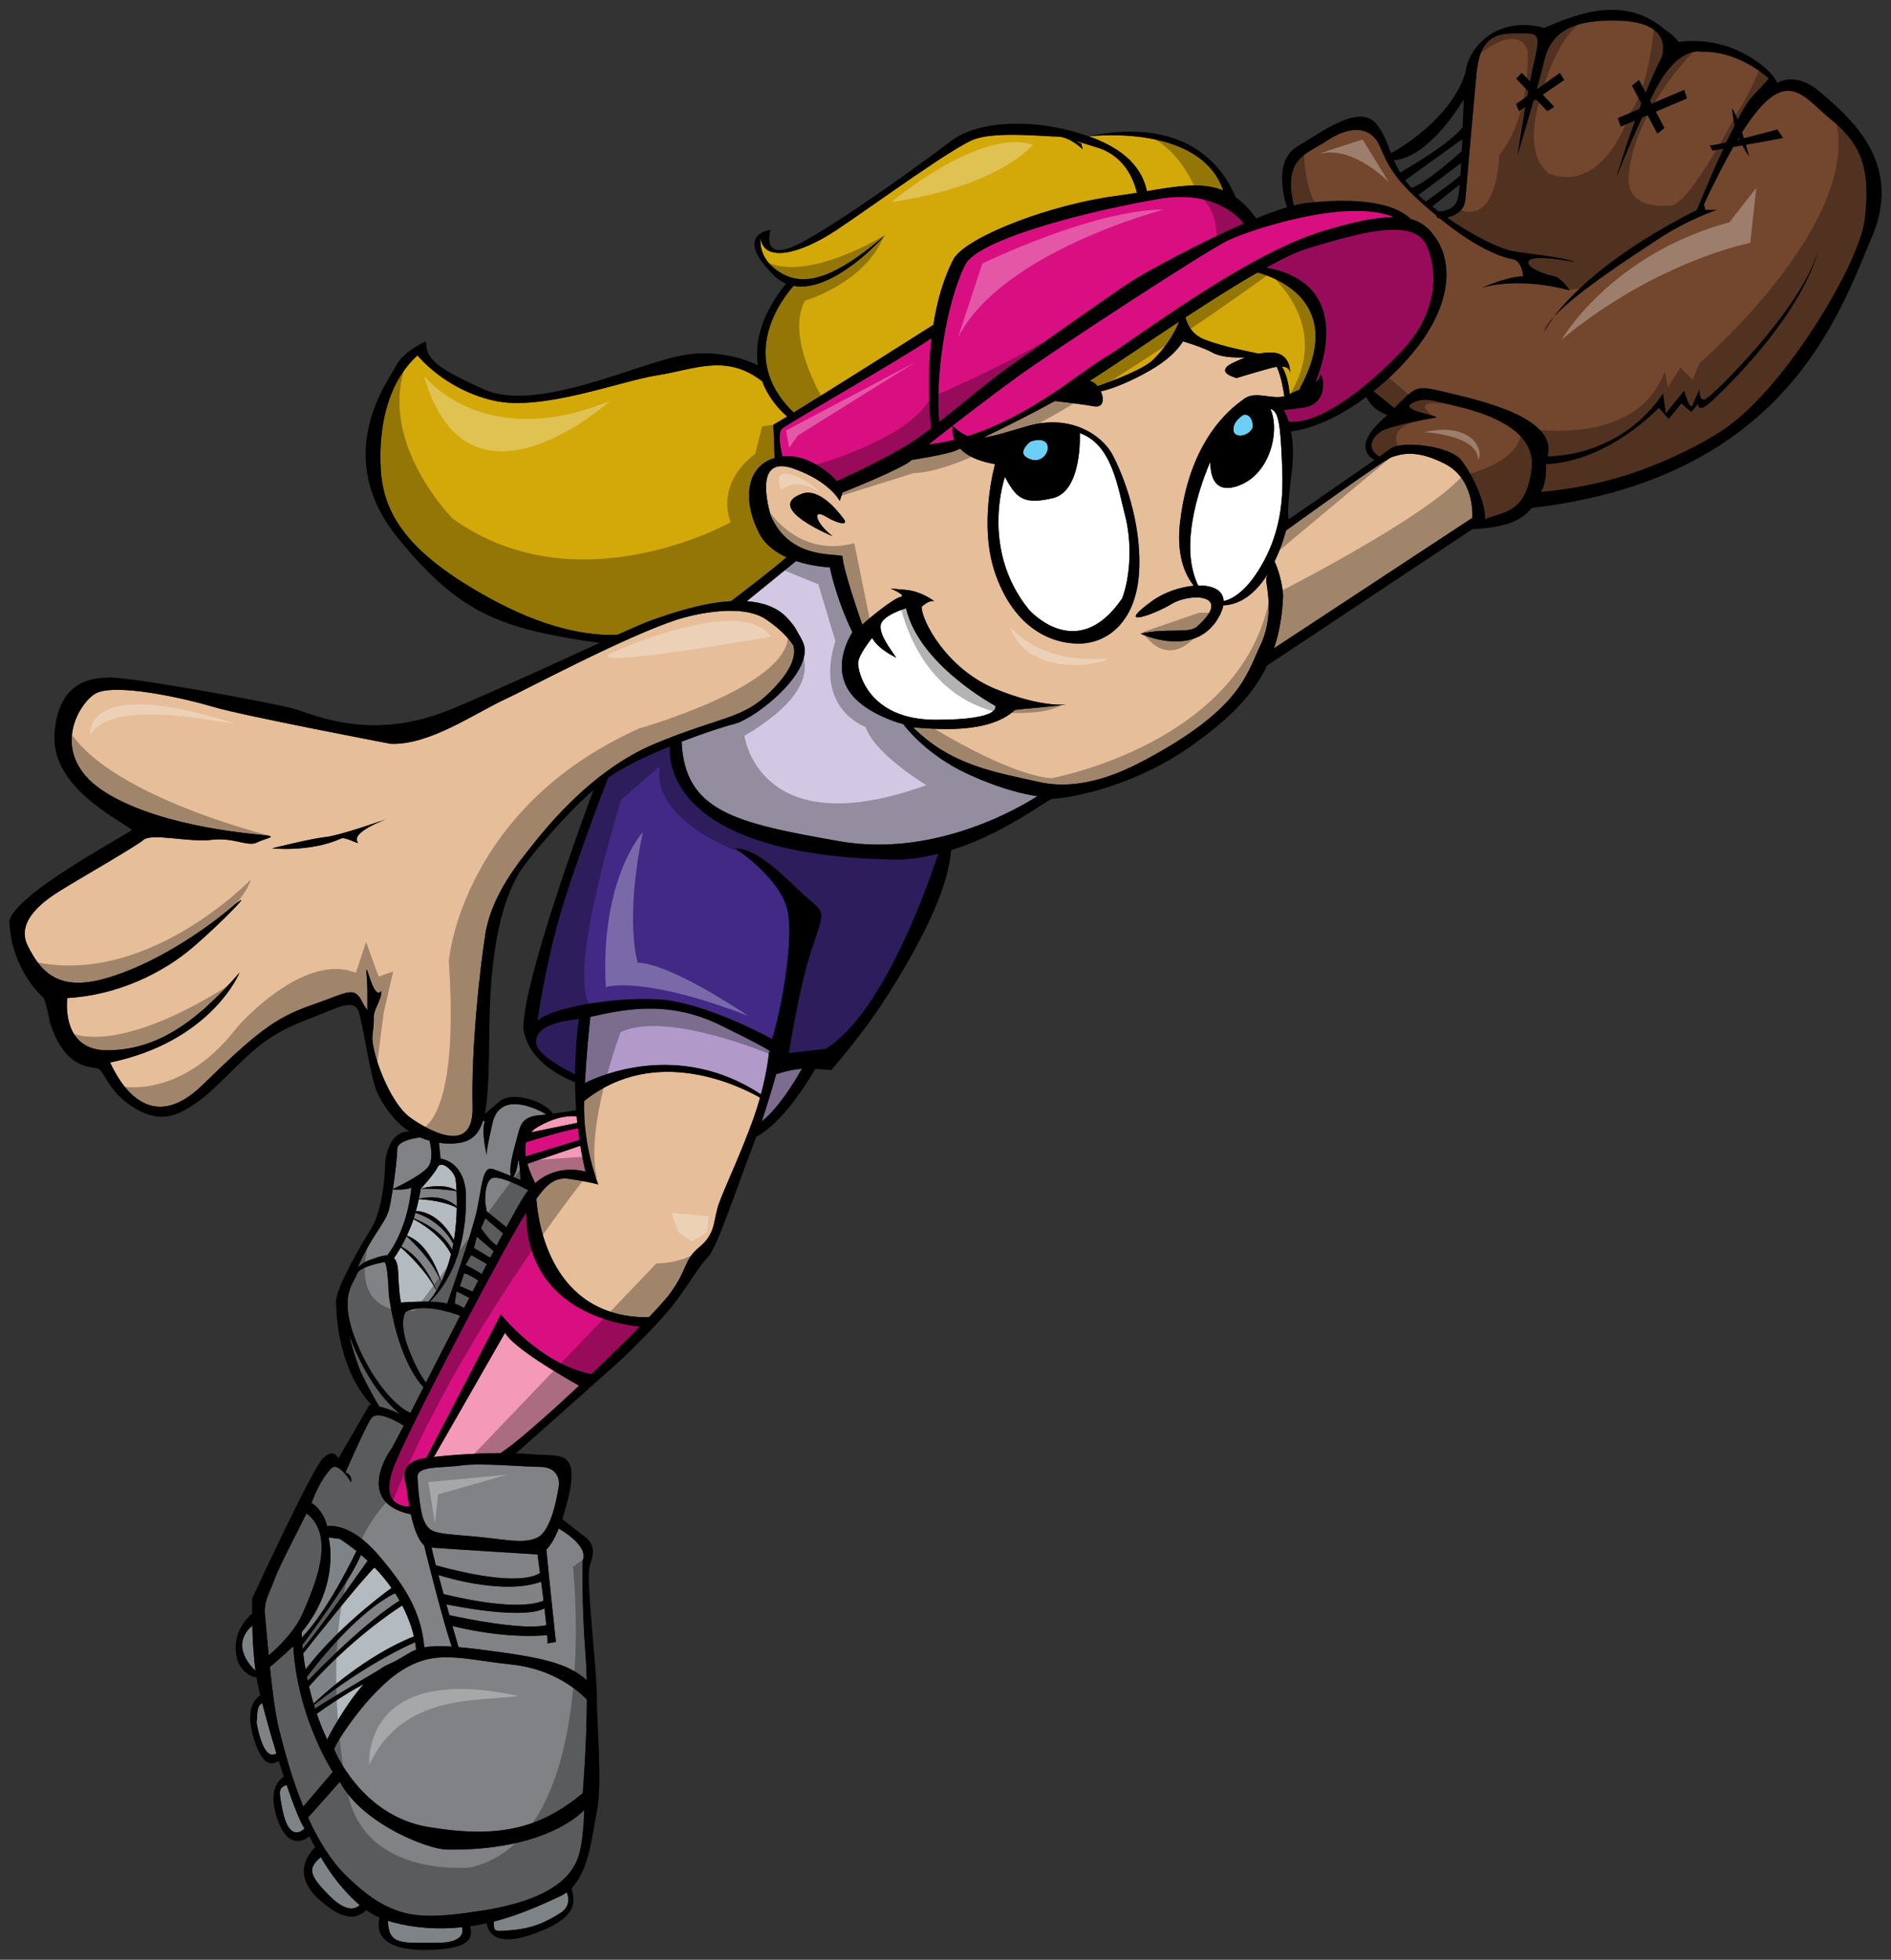 <?xml version="1.0" encoding="utf-8"?>
<!-- Generator: Adobe Illustrator 17.0.0, SVG Export Plug-In . SVG Version: 6.00 Build 0)  -->
<!DOCTYPE svg PUBLIC "-//W3C//DTD SVG 1.1//EN" "http://www.w3.org/Graphics/SVG/1.1/DTD/svg11.dtd">
<svg version="1.1" id="Layer_1" xmlns="http://www.w3.org/2000/svg" xmlns:xlink="http://www.w3.org/1999/xlink" x="0px" y="0px"
	 width="193px" height="200px" viewBox="0 0 193 200" enable-background="new 0 0 193 200" xml:space="preserve">
<rect x="0" y="0" width="193" height="200" fill="#333333" stroke="none"/>
<path id="color12" fill="#D3C8E3" d="M76.229,61.35l5.024-4.097c1.782,0.593,3.444,0.64,3.444,0.64s0.576,3.027,2.305,6.63
	c0,0-3.007,4.387,1.01,7.398c1.919,1.441,4.179,1.97,4.179,1.97s2.161,3.027,6.484,5.043c4.325,2.019,7.207,2.307,7.207,2.307
	s-9.511,6.485-20.177,4.612c-10.632-1.867-15.818-3.022-16.137-10.17c2.236-0.864,4.292-1.532,5.328-1.791
	c2.306-0.578,8.359-5.476,7.062-8.36c-0.156-0.348-0.315-0.636-0.473-0.875c-0.288-0.608-0.754-1.217-1.255-1.718
	C79.201,61.911,77.776,61.465,76.229,61.35z"/>
<path id="color11" fill="#E6BE99" d="M80.983,65.888c-0.408-0.626-1.179-1.572-2.773-2.661c-2.737-1.875-8.28-0.26-9.079,0
	c-5.332,1.729-15.759,7.306-17.439,8.071c-3.172,1.441-7.783,4.756-11.819,4.611c0,0-15.133-2.883-18.016-3.747
	c-2.882-0.863-10.378-2.595-12.251-1.298c-1.873,1.298-4.612,6.487,1.297,10.09s15.566,4.18,16.432,4.324
	c0.863,0.143-0.289,0.288-1.155,0.72c-0.864,0.432-2.45-0.577-4.612-0.289c-2.161,0.289-6.053-0.72-6.917,0
	c-0.865,0.721-6.581,3.988-8.504,5.189c-1.477,0.922-4.612,3.027-3.316,5.621c1.297,2.593,3.048,4.689,7.831,3.363
	c4.853-1.344,10.041-4.805,12.923-7.254c2.882-2.45-0.864,1.441-3.891,4.036c-3.026,2.595-7.638,4.9-12.827,5.189
	c0,0-0.72,5.331,4.036,5.331s8.791-2.45,13.548-7.927c0,0-2.835,7.014-13.211,9.176c0.865,1.873,3.939,7.639,9.416,2.306
	c5.476-5.332,7.398-6.87,11.148-8.166c3.746-1.299,4.323-2.019,5.187-0.289c0.22,0.438,0.448,0.698,0.549,0.813
	c-0.122-0.283,0.047-1.429-0.116-3.549c-0.173-2.248,0.624,2.737,1.489,1.585c0.1,0.796-0.822,1.941-0.768,2.689
	c0.049,0.686-0.145,1.737-0.145,2.066c0,1.73,1.729,6.484,3.746,8.07c0,0,6.63,5.046,6.486-1.01
	c-0.145-6.052,0.721-13.837,1.296-17.582c0.577-3.746,3.171-7.062,4.324-8.504c1.154-1.441,6.054-8.07,12.971-10.954
	c6.918-2.883,8.936-2.451,11.819-5.332C80.472,68.749,81.31,67.212,80.983,65.888z M36.511,85.951
	c0.234,0.323-1.261-0.575-1.682-0.385c-3.17,1.44-7.062,1.008-7.062,1.008s4.037-1.008,5.478-1.153
	c1.441-0.143,6.342-1.873,6.342-1.873S35.742,84.894,36.511,85.951z M124.908,61.786c0,0-0.023-0.005-0.052-0.012
	c-0.072,0.378-0.232,0.811-0.526,1.308c-2.449,4.181-7.925,1.587-7.925,1.587c2.701-0.614,4.915,0.03,5.765-0.721
	c3.747-3.315-0.65-3.496-2.597-2.307c-1.712,1.047-5.986,2.6-2.016-0.289c1.22-0.886,2.861-1.448,4.287-1.573
	c-1.003-1.26-1.778-3.279-1.404-6.497c1.047-9.075,5.88-12.05,6.484-12.539c1.141-0.921,2.877,0.065,4.159-0.305
	c-0.067-0.494-0.307-2.014-0.774-3.001c-0.193,0.029-0.402,0.07-0.647,0.136c-1.585,0.433-3.458,1.01-3.458,1.01
	c-2.452-0.72-0.288-1.586-0.288-1.586s0.483-0.254,1.182-0.508c-1.198,0.011-2.5-0.027-3.344-0.501
	c-1.014-0.57-3.027-1.152-3.027-1.152s-0.624,1.248-2.74,2.594c-1.542,0.981-4.041,2.185-5.633,2.506
	c0.366,0.796,0.266,1.706-0.707,1.53c-1.252-0.227-3.196-0.451-3.973-0.538c-2.577,1.412-5.317,2.772-7.282,3.719
	c1.061-0.122,2.416-0.563,4.48-1.163c4.468-1.298,7.638,1.009,8.648,2.883c1.01,1.873,3.028,6.773,2.739,11.962
	c-0.287,5.189-3.317,7.495-6.485,7.35c-3.173-0.144-6.487-2.162-8.217-7.205c-1.727-5.046,0-11.098,0-11.098
	c-1.872-0.322-2.948-0.941-3.565-1.593c-0.203,0.095-0.323,0.152-0.323,0.152c-0.867,0.433-4.614,1.009-4.614,1.009
	c-0.864,0.865-7.062,3.315-7.062,3.315l-0.288,0.866c0,0-1.008-2.019-4.757-3.316c-3.746-1.297-2.738,3.17-2.306,4.756
	c1.872,4.469,6.341,3.891,7.35,4.18c0,1.296,2.019,7.013,2.019,7.013c0.575-0.577,3.171-2.689,3.891-2.835
	c0.72-0.145-1.009-0.863-1.009-0.863s0,0,1.586,0.143c1.586,0.145,2.881,1.152,2.881,1.152c-0.575-0.144-1.295,0.578-1.295,0.578
	c0,1.441,2.593,6.341,7.493,8.36c4.902,2.016,7.354,1.584,7.354,1.584c-1.732,0.289-4.469,0.432-5.334,0.578
	c-2.692,2.546-8.359,1.92-10.378,1.777c3.891,3.89,8.359,4.563,12.829,5.573c4.468,1.01,8.791-1.152,10.953-2.306
	c9.657-5.19,10.231-8.649,11.674-11.674c1.441-3.028,0.577-6.054,0.577-6.629c0-0.18,0.086-0.43,0.204-0.688
	C128.423,60.147,126.949,61.658,124.908,61.786z M84.264,52.705c-1.441-0.863-1.008,0.72,0.721,2.018c0,0-7.062-2.881-3.17-4.322
	c1.873-0.722,3.891,2.016,4.324,2.593C86.571,53.569,85.706,53.569,84.264,52.705z M150.272,52.849l-20.241,13.309
	c0.525-1.563,0.853-3.33,0.929-5.384c-0.144-2.018-0.865-3.46-0.865-3.46s-0.029,0.045-0.069,0.106
	c0.847-1.711,1.221-3.275,1.221-3.275s9.946-7.208,10.809-7.496c0.865-0.287,2.452-0.863,5.478,0.721
	C150.564,48.958,150.272,52.849,150.272,52.849z M77.574,112.022c-0.183,0.663-0.401,1.362-0.66,2.081
	c-1.297,3.604-2.738,6.629-3.46,8.503s-0.289,3.17-2.018,4.613c-1.729,1.44-1.153,2.163-3.026,4.754
	c-0.367,0.508-1.15,1.382-2.182,2.46c-10.072,0.099-11.333-9.826-11.488-12.086c0.933-1.284,1.795-2.26,3.293-2.047
	c2.017,0.289,3.026,0.577,3.026,0.577s-1.586-3.89-1.441-8.504C66.941,106.463,75.744,110.97,77.574,112.022z"/>
<path id="color10" fill="#73472E" d="M141.914,45.788c-0.188,0.142-0.607,0.438-1.148,0.819c-0.013-0.018-0.024-0.033-0.053-0.05
	c-1.442-0.913-0.443-2.075,0.191-2.499c0.868-0.576,4.757-1.297,5.622-1.44c0.713-0.119-3.747-0.721-2.45-1.441
	c1.297-0.721,2.162-0.289,4.613,0.289c2.45,0.577,8.128,2.169,7.638,6.341c-0.556,4.725-3.058,4.402-4.76,5.195
	c0.066-1.749-1.32-4.654-2.447-6.059C147.969,45.499,143.067,44.923,141.914,45.788z M147.535,40.022
	c3.603,0.864,11.409,2.588,10.425,6.486c-0.048,0.193,0.961,0,0.961,0s6.631-0.144,10.81-6.342l0.288,2.018l1.873-2.306
	c0,0,0.577,2.162,0.867,1.441c0.286-0.721,0.721-1.585,0.721-1.585s-0.146,1.297,0.574,1.009c0.72-0.287,9.656-9.079,11.386-14.845
	c0,0-1.154,5.861-10.521,14.845c-1.782,1.71-1.585,0.433-1.585,0.433l-0.721,0.864l-1.009-0.864l-1.298,1.585l-1.008-1.153
	c0,0-5.046,5.477-11.53,5.765c0,0,0.191,1.826-0.529,2.834c0,0,3.993-0.24,8.502-1.634c3.396-1.048,7.559-2.947,10.284-4.805
	c6.34-4.323,13.883-17.15,14.316-21.474c0.432-4.324,0.144-7.207-3.459-10.089c-2.896-2.315-4.582-5.828-9.091,1.309
	c0.069,0.206,0.132,0.407,0.193,0.604c1.716-0.433,3.419-0.905,3.419-0.905l0.579,0.865c-0.288,0.072-2.075,0.394-3.797,0.699
	c0.203,0.681,0.336,1.175,0.336,1.175c-0.276-0.367-0.494-0.742-0.689-1.112c-0.321,0.057-0.636,0.112-0.932,0.164
	c-0.887,1.553-1.873,3.471-2.989,5.849l0.143,0.575h1.152c0,0-3.026,1.01-6.051,3.028c-2.479,1.654-8.243,5.335-10.565,7.881
	c-0.706,0.938-0.967,1.487-0.967,1.487c0.105-0.417,0.453-0.925,0.967-1.487c1.629-2.155,5.661-6.389,14.6-10.909
	c0,0,1.283-3.182,2.704-6.248c-0.671,0.117-1.119,0.196-1.119,0.196l-0.288-0.577c0.046,0.091,0.754-0.035,1.701-0.248
	c0.288-0.612,0.579-1.205,0.865-1.762c-0.251-1.015-0.26-1.739-0.26-1.739c0.174,0.274,0.361,0.699,0.548,1.184
	c0.556-1.047,1.071-1.905,1.47-2.337c1.73-1.873,1.73-1.873,1.73-1.873s-3.027-2.882-6.917-2.738c0,0-2.451-0.721-4.9,4.325
	c-0.111,0.227-0.218,0.449-0.323,0.67l0.166,0.311l3.328-1.416l0.288,0.867l-3.19,1.357l0.883,1.668l-0.72,0.577l-1.003-1.889
	l-0.56,0.238c-1.716,3.715-2.619,6.119-2.619,6.119s0.771-2.662,1.908-5.816l-1.472,0.628l-0.289-0.866l2.194-0.934
	c0.07-0.186,0.142-0.37,0.213-0.557l-0.965-1.824l0.721-0.577l0.681,1.29c0.511-1.26,1.059-2.501,1.621-3.597
	c0.432-1.296,0.29-3.603-4.324-3.746c-4.61-0.145-6.918,1.009-7.638,4.035c-0.188,0.785-0.463,1.814-0.765,2.904l0.036,0.036
	l2.315-1.643l0.432,0.721l-2.189,1.505l1.18,1.233l-0.719,0.432l-1.144-1.195l-0.271,0.186c-0.785,2.753-1.611,5.478-1.611,5.478
	s0.361-2.371,0.806-4.923l-0.663,0.455l-0.29-0.721l1.14-0.808c0.03-0.168,0.06-0.332,0.092-0.498l-1.232-1.288l0.579-0.577
	l0.838,0.877c0.157-0.814,0.314-1.566,0.459-2.174c0.72-3.027,0.286-2.738-2.164-2.738c-2.451,0-3.459,1.153-3.747,4.036
	c-0.286,2.882-1.009,11.387-1.151,12.971c-0.106,1.139-1.098,1.603-1.865,1.779c2.964,2.08,5.454,3.177,6.62,3.412
	c1.44,0.287,5.045,0.575,6.485,1.152c0,0-4.325-0.865-4.756-0.145c-0.432,0.721,1.873,1.441,2.595,1.585
	c0.722,0.145,1.586,1.441,1.586,1.441s-4.757-1.441-8.937-0.289c0,0,2.594-1.153,4.18-1.153c0,0-0.143-1.585-1.01-1.729
	c-0.865-0.145-3.459-0.864-7.495-4.18c-0.25,0-0.331-0.137-0.353-0.292c-3.733-3.105-4.72-4.538-5.7-6.915
	c-1.009-2.45-3.314-2.161-5.477-0.721c-2.116,1.41-4.495,1.729-3.384,6.602c0.496-0.124,0.966-0.222,1.367-0.26
	c6.837-0.74,9.519,0.592,10.569,1.645c1.346,0.364,2.146,1.2,2.834,2.39c1.586,2.739,1.299,7.783-4.756,13.548
	c-0.645,0.614-1.268,1.149-1.875,1.638l2.138,1.711C144.571,39.429,144.411,39.273,147.535,40.022z"/>
<path id="color9" fill="#B4BBC0" d="M33.387,177.518c-0.418-0.883-0.762-1.762-1.056-2.622c0.71-0.51,2.9-2.043,4.784-3.02
	C35.051,174.201,33.387,177.518,33.387,177.518z M39.96,162.055c-0.479-0.678-1.051-1.38-1.732-2.083
	c-1.282,1.21-5.847,6.954-7.279,8.766c0.055,0.486,0.133,1.035,0.236,1.636C34.322,166.288,38.72,162.955,39.96,162.055z
	 M42.245,167c-0.188-0.808-0.546-1.91-1.194-3.155c-1.068,0.681-5.284,3.508-9.517,8.264c0.131,0.565,0.285,1.149,0.467,1.757
	C32.948,172.96,37.29,168.975,42.245,167z M30.811,167.117c2.785-2.881,5.568-8.831,5.568-8.831
	c-0.519-0.417-1.083-0.83-1.694-1.233l-1.154-0.146c0,0,1.297,4.756-2.737,9.656C30.794,166.565,30.794,166.763,30.811,167.117z
	 M41.529,126.096c0.233-0.497,0.465-1.04,0.678-1.673c2.663,1.45,3.581,3.043,3.823,3.59c-0.234,0.956-0.557,1.908-0.995,2.807
	C44.871,130.244,43.835,126.939,41.529,126.096z M40.93,132.934c0,0,1.416-0.127,2.815-0.099c0.293-0.354,0.562-0.724,0.801-1.116
	c-1.032-2.018-2.958-3.818-3.64-4.416c-0.284,0.492-0.523,0.853-0.692,1.083c0.243,0.255,0.4,0.711,0.428,1.475
	C40.738,132.359,40.93,132.934,40.93,132.934z M46.331,126.561c0.194-1.188,0.269-2.316,0.287-3.291
	c-1.216-0.687-3.272-0.86-3.874-0.895c-0.089,0.424-0.185,0.828-0.295,1.213C43.249,123.617,44.939,124.018,46.331,126.561z
	 M46.593,121.489c-0.03-0.589-0.073-0.995-0.09-1.142c-0.096-0.769-1.442-2.017-1.826-1.248s-1.729,2.208-1.729,2.208
	S45.141,120.621,46.593,121.489z M57.841,193.112c0.223,0.547,0.381,1.463-0.673,2.134c-1.585,1.009-3.027,1.585-4.9,1.729
	c-1.8,0.138-1.87,0.264-1.872-0.873c2.972-0.758,5.337-1.938,6.772-2.586C57.413,193.406,57.633,193.266,57.841,193.112z
	 M39.873,196.111c-0.099-0.028-0.186-0.065-0.281-0.097c0.065,2.523,1.387,2.258,5.037,2.258c2.49,0,2.686-0.952,2.541-1.594
	C44.929,196.918,42.468,196.831,39.873,196.111z M34.828,192.508c-0.873-1.016-1.543-2.046-2.086-2.983
	c-1.346,1.165-1.252,1.805,0.934,3.991c1.787,1.785,2.706,1.239,3.031,0.899C35.988,193.814,35.383,193.149,34.828,192.508z
	 M28.777,184.437c0.717,3.955,2.306,2.163,2.306,2.163c-0.417-0.575-1.099-2.304-1.826-4.435
	C28.365,182.455,28.499,182.909,28.777,184.437z M26.181,175.789c0.699,3.734,1.684,3.404,2.033,3.145
	c-0.547-1.781-1.06-3.589-1.445-5.108C26.101,174.08,26.311,175.273,26.181,175.789z M26.081,170.511
	c-0.212-1.544-0.299-3.235-0.33-4.612C23.472,167.885,25.594,170.063,26.081,170.511z"/>
<path id="color8" fill="#D90F81" d="M53.668,118.015c-0.079-0.493-0.086-0.988,0.021-1.446c1.089-0.334,4.076-1.235,5.288-1.421
	c0.046,0.388,0.099,0.782,0.157,1.178L53.668,118.015z M53.71,123.758c-1.182,1.54-11.386,20.754-13.405,25.657
	c-1.606,3.897,0.528,4.329,1.467,4.343c-0.22-1.193-0.314-2.181-0.314-2.181s-1.009-2.308,1.73-2.741
	c0.094-0.015,0.215-0.027,0.316-0.042l7.612-14.656c0,0,3.967,5.045,9.232,6.108c1.785-1.695,3.532-3.403,4.959-4.858
	C62.779,135.137,53.71,133.558,53.71,123.758z"/>
<path id="color7" fill="#B19ACA" d="M78.498,107.33c0,0-0.171,1.863-0.834,4.356c-8.423-5.547-16.597-1.85-17.967-1.157
	c0.15-2.851,0.417-5.499,0.554-6.756c2.903-0.618,7.683-1.88,13.202,0.816C79.941,107.761,78.498,107.33,78.498,107.33z
	 M79.22,109.634c0,0,1.195-0.451,2.626-0.564c-0.74,1.312-2.41,4.054-4.109,5.381C78.59,111.921,79.22,109.634,79.22,109.634z"/>
<path id="color6" fill="#412985" d="M56.881,94.358c1.441-5.332,5.187-14.988,5.187-14.988c1.497-1.088,3.924-2.24,6.315-3.213
	c-0.139,1.656,0.068,11.308,23.521,11.572c1.342-0.08,2.631-0.297,3.861-0.603c-0.938,2.869-5.587,16.317-11.5,19.915l-3.748,0.433
	c0,0,1.01-6.628,2.307-10.52c1.297-3.892,1.441-3.749-0.288-5.191c-1.729-1.44-4.9-5.187-7.495-5.187c0,0,4.612,3.028,5.333,6.343
	c0.72,3.313-0.866,11.097-1.586,13.113c0,0-6.774-3.746-11.53-4.036c-4.757-0.285-10.954,0.867-12.394,2.163
	C54.864,104.156,55.439,99.69,56.881,94.358z M58.898,104.015c-2.594,0.288-4.323,1.009-4.18,2.451
	c0.123,1.213,3.055,2.734,3.973,3.181c0.022-2.611,0.251-4.653,0.391-5.659C59.021,103.995,58.956,104.009,58.898,104.015z"/>
<path id="color5" fill="#D3A809" d="M111.134,13.912c1.541-0.158,11.487-0.92,13.714,5.525c-2.177-0.881-4.663-0.455-7.791,0.072
	C116.719,17.963,115.701,15.535,111.134,13.912z M67.113,38.292c-3.748,0.575-11.794,3.72-16.718,2.593
	c-5.045-1.152-7.783-4.612-7.783-4.612c-2.739,2.45-4.035,6.63-3.748,11.674c0.288,5.045,3.456,9.011,11.674,13.403
	c6.136,3.281,10.553,3.53,12.474,3.432c1.727-0.777,3.04-1.348,3.668-1.557c1.302-0.434,4.692-1.696,7.939-1.883
	c0.102-0.078,4.339-3.284,5.653-4.478c-1.121-0.513-2.18-1.277-2.782-2.43c-1.672-3.206-1.448-6.81,1.568-7.695l-0.125-3.403
	c0.252-0.136,0.748-0.43,1.41-0.831c-0.587-0.5-1.843-1.731-2.555-3.593C74.094,36.036,70.815,37.723,67.113,38.292z
	 M113.954,19.988c0.722-0.094,1.411-0.201,2.078-0.31c-0.236-1.056-1.101-3.677-3.952-4.59c-3.604-1.153-1.729-0.432-1.729-0.432
	l0.145,0.576c0,0-1.298-1.296-2.594-1.296c-1.3,0-6.056-0.529-8.362,0.24c-2.084,0.695-10.231,6.678-14.123,9.272
	c-3.891,2.595-7.494,3.315-7.782,0.866c0,0-0.432,2.306,2.45,3.747c2.882,1.441,6.486-0.865,10.232-4.036
	c0,0-5.193,5.918-9.32,5.148c-0.781,0.86-6.044,7.096,0.007,12.928c4.002-2.453,12.105-7.584,14.25-8.944
	c0.373-2.345,1.018-4.742,2.124-6.826C98.966,24.023,107.326,20.853,113.954,19.988z M123.035,34.689
	c2.028,0.748,4.054,1.099,5.437,1.407c0.485-0.095,0.991-0.148,1.48-0.11c1.874,0.145,1.728,2.162,1.728,2.162
	c0-0.394-0.214-0.714-0.849-0.743c0.399,0.624,0.67,1.539,0.794,2.813c0.334-0.172,0.686-0.323,1.039-0.467l0.026-0.163
	c4.593-8.461-2.063-11.142-4.332-11.787c-2.279,1.304-4.853,2.939-7.371,4.593C121.177,33.095,121.634,34.173,123.035,34.689z
	 M117.701,36.707c1.146-1.147,2.048-2.419,2.647-3.89c-3.606,2.379-7.017,4.722-9.133,6.052c0.312,0.07,0.585,0.277,0.808,0.54
	C113.617,38.846,116.747,37.662,117.701,36.707z"/>
<path id="color4" fill="#D90F81" d="M95.07,34.513c-0.499,4.27-0.159,8.094-0.036,9.2c-0.93,0.712-1.808,1.338-2.554,1.785
	c-2.883,1.73-7.063,3.603-7.063,3.603s-2.475-2.858-5.566-2.523c-0.173-0.728-0.499-2.364-0.053-2.81
	C80.301,43.265,91.747,36.791,95.07,34.513z M118.423,20.277c-6.2,1.009-18.595,3.987-19.94,6.774
	c-2.024,4.191-3.044,11.545-2.624,16.018c2.476-1.941,5.221-4.297,7.141-5.641c2.882-2.018,10.954-7.783,12.825-8.935
	c1.221-0.751,6.411-3.634,11.12-5.68C126.506,22.24,124.011,19.367,118.423,20.277z M97.235,43.481
	c0.552,0.513,1.041,0.836,1.547,1.018c6.414-2.009,11.595-6.616,13.876-7.935c2.79-1.614,14.267-10.522,22.338-12.972
	c3.283-0.995,5.574-1.437,7.261-1.433c-4.773-2.033-14.888,1.354-17.061,2.442c-2.305,1.153-17.152,10.809-21.332,13.836
	s-9.08,6.919-9.08,6.919c0.893-0.094,1.764-0.263,2.623-0.472C97.091,44.115,97.235,43.481,97.235,43.481z M134.253,38.995
	c0.243-0.177,0.415-0.37,0.455-0.607c0.145-0.864,1.295,2.787-1.73,3.219c-1.125,0.161-1.69,0.222-1.958,0.235
	c0.1,0.164,0.314,0.583,0.515,1.236l0.004-0.031c3.17,0.288,7.927-3.459,11.384-7.062c3.46-3.602,4.036-7.639,2.738-10.81
	c-1.296-3.171-7.205-1.298-12.104,0.143c-1.112,0.327-2.619,1.051-4.327,1.994C137.777,28.876,135.178,36.763,134.253,38.995z"/>
<path id="color3" fill="#F499B8" d="M53.829,118.769l5.402-1.844c0.143,0.876,0.314,1.763,0.533,2.653c0,0-2.792-0.918-5.136,1.166
	C54.398,120.307,54.054,119.576,53.829,118.769z M51.548,136.009l-7.266,12.68c2.011-0.236,4.805-0.399,7.152-0.399l-0.318-0.029
	c1.308-0.786,4.605-3.681,7.992-6.848C57.309,140.404,52.37,137.539,51.548,136.009z M58.855,113.93
	c-0.492-0.062-2.016-0.114-4.138,1.181c-0.21,0.128-0.374,0.282-0.519,0.445l4.719-0.967
	C58.897,114.369,58.875,114.148,58.855,113.93z"/>
<path id="color2" fill="#6DCFF6" d="M125.917,44.057c-0.254-1.008,1.008-1.729,1.008-1.729c0.866-0.144,1.058,1.153,0.866,1.441
	C127.212,44.635,126.06,44.635,125.917,44.057z M105.162,45.066c0,0-1.297,1.01-0.432,1.585
	C106.893,48.092,108.189,44.057,105.162,45.066z"/>
<path id="color1" fill="#808285" d="M57.03,155.992c3.274,1.964,2.446,3.223,2.446,3.223s-0.144,4.181,0.289,9.655
	c0.064,0.806,0.1,1.685,0.119,2.593c-1.988-1.756-4.489-2.329-11.218-3.17c-0.706-0.088-1.313-0.15-1.87-0.197
	c-0.133-0.467-0.352-1.234-0.614-2.155c5.266,1.287,8.891,1.013,9.671,0.932c0.032,0.426,0.042,0.732,0.02,0.846l0.864-0.147
	c0,0-0.768-7.138-0.965-9.432C56.133,157.771,56.57,157.123,57.03,155.992z M52.269,169.879c-5.333-0.579-7.784-1.586-11.242,0.576
	c-3.459,2.161-6.918,7.638-6.918,8.072c0,0,2.69,6.773,9.608,7.927c6.92,1.152,11.29,0.287,15.758-3.459
	c0,0,0.401-4.815,0.425-9.537C59.281,172.798,56.721,170.361,52.269,169.879z M31.407,171.547c-0.029-0.14-0.055-0.276-0.082-0.41
	c1.018-1.363,5.1-6.601,8.997-8.543c0.166,0.258,0.318,0.508,0.458,0.759C37.33,165.512,32.84,170.058,31.407,171.547z
	 M30.901,168.281c-0.015-0.148-0.027-0.285-0.038-0.414c0.988-1.324,5.176-7.007,5.97-9.193c0.236,0.202,0.473,0.402,0.69,0.603
	C37.097,159.881,32.579,166.283,30.901,168.281z M55.571,164.142c0.073,0.612,0.137,1.195,0.19,1.712
	c-2.433,0.556-8.49-0.715-9.891-1.023c-0.101-0.359-0.203-0.727-0.308-1.103C46.77,163.979,53.367,165.278,55.571,164.142z
	 M31.796,153.37c0.064-0.138,0.117-0.262,0.15-0.352c0.431-1.155,1.154-2.453,1.872-3.172c0.743-0.742,2.019,1.44,2.019,1.44
	c0.145-0.865-0.577-1.009-0.577-1.009s1.874-4.324,2.595-5.477c0.591-0.946,2.637,0.242,3.351,0.699
	c-0.712,1.37-1.197,2.281-1.334,2.471c-0.71,0.994-3.213,5.465,2.058,6.571c0.287,1.295,0.721,2.624,1.343,3.141
	c0.389,1.566,2.093,8.352,2.842,10.361c-1.278-0.083-2.149-0.048-2.806,0.073c-0.327-3.652-1.97-6.291-4.805-9.553
	c-2.883-3.313-5.116-2.81-5.116-2.81C33.056,154.425,32.344,153.73,31.796,153.37z M55.001,159.664
	c0.034,0.255,0.073,0.552,0.116,0.869c-0.762,0.505-3.227,1.247-10.631-0.79c-0.185-0.716-0.336-1.337-0.439-1.804
	c2.257,0.171,10.815,0.696,10.815,0.696S54.918,159.038,55.001,159.664z M38.054,170.785c-1.849,1.099-4.818,2.873-5.903,3.575
	c-0.038-0.12-0.072-0.237-0.108-0.359c5.029-3.937,9.099-5.869,10.325-6.407c0.065,0.373,0.088,0.635,0.096,0.758
	c-0.899,0.355-1.469,0.922-2.877,1.527c-0.297,0.126-0.596,0.316-0.892,0.529C38.502,170.52,38.289,170.649,38.054,170.785z
	 M55.233,161.421c0.079,0.613,0.163,1.271,0.243,1.932c-0.871,0.39-3.457,0.948-10.204-0.669c-0.182-0.664-0.36-1.32-0.526-1.945
	C45.99,161.128,51.602,162.737,55.233,161.421z M59.619,184.725c0,0,0,1.73-0.288,3.459c-0.289,1.73-0.935,5.322-9.945,6.772
	c-4.843,0.782-7.039,0.697-8.936,0c-1.604-0.587-3.064-1.545-5.045-3.457c-1.659-1.605-2.954-3.782-3.964-6.008l3.244-3.648
	c2.305,4.324,9.079,6.917,10.954,6.917C56.015,188.904,59.619,184.725,59.619,184.725z M27.047,164.834
	c-0.146-1.44,0.431-2.16,1.009-3.745c0.441-1.211,2.219-4.595,3.232-6.648c3.095,2.397,0.737,7.529-0.349,10.105
	c-0.782,1.86-2.494,3.518-3.513,4.392C27.24,167.049,27.106,165.428,27.047,164.834z M30.954,184.365
	c-1.317-3.208-2.069-6.345-2.468-7.856c-0.363-1.38-0.689-3.967-0.943-6.378c0.931-0.76,2.384-2.128,2.384-2.128
	c0.431,7.353,4.036,12.827,4.036,12.827L30.954,184.365z M49.693,129l-1.605-0.917l-0.576,1.008c0,0,0.984,0.495,1.652,0.922
	C49.344,129.669,49.519,129.332,49.693,129z M50.031,128.355l-1.655-0.993l0.289-1.153l1.718,1.474
	C50.269,127.9,50.149,128.126,50.031,128.355z M48.232,131.809l-1.296-0.554l0.432-1.299c0.281,0,0.988,0.425,1.448,0.723
	C48.624,131.055,48.428,131.43,48.232,131.809z M49.097,125.345l0.433-1.01l1.815,1.535c-0.209,0.39-0.428,0.805-0.653,1.227
	C49.987,126.678,49.097,125.345,49.097,125.345z M53.124,120.418c-0.238-0.103-0.479-0.203-0.725-0.305
	c0.139-0.218,0.35-0.64,0.445-1.399c0.086-0.69,0.173,0.119,0.229,0.879C53.097,119.924,53.114,120.232,53.124,120.418z
	 M49.53,122.751c0,0-0.144-1.874,0.577-2.451c0.61-0.489,3.069,0.774,3.814,1.177c-0.171,0.212-0.338,0.442-0.498,0.694
	c-0.397,0.631-1.003,1.71-1.739,3.074l-2.008-1.629L49.53,122.751z M47.366,133.489c-0.424-0.25-0.96-0.458-0.96-0.458l0.193-1.251
	l1.303,0.669C47.724,132.795,47.546,133.14,47.366,133.489z M36.127,136.3c-1.538-4.228,0.096-5.479,0.288-6.246
	c0.192-0.77,2.402-1.156,2.787-1.251c0.385-0.094,0.479,3.362,0.479,3.362c0.883,6.186,2.903,8.738,3.544,9.411
	c-0.483,0.945-0.935,1.825-1.34,2.613C40.152,143.436,37.601,140.356,36.127,136.3z M40.955,127.219
	c0.174-0.304,0.352-0.653,0.539-1.047c0.594,0.52,2.615,2.411,3.532,4.668c-0.145,0.295-0.301,0.586-0.472,0.868
	C44.357,131.23,43.071,128.266,40.955,127.219z M38.712,143.547c-0.486-0.837-1.723-3.005-2.106-4.077
	c-0.455-1.275-0.766-2.327-0.971-3.236c1.762,4.826,4.053,7.165,5.268,8.132C40.163,143.952,39.343,143.693,38.712,143.547z
	 M42.751,122.335c0.069-0.338,0.147-0.666,0.197-1.027c2.02,0,3.215,0.173,3.647,0.252c0.021,0.437,0.033,0.969,0.025,1.569
	C46.127,122.662,44.903,121.865,42.751,122.335z M42.231,124.342c0.061-0.181,0.111-0.386,0.168-0.578
	c2.312,0.77,3.431,2.343,3.864,3.168c-0.037,0.2-0.07,0.401-0.114,0.602C45.094,125.619,43.107,124.677,42.231,124.342z
	 M46.963,134.273c-1.209,2.355-2.418,4.722-3.491,6.818c-0.349-0.458-1.034-1.5-1.773-3.451c-1.057-2.784-0.289-3.747-0.289-3.747
	C43.069,132.991,45.84,133.858,46.963,134.273z M44.965,118.232l-0.162-1.611c0.269,0.039,0.546,0.065,0.835,0.074
	c2.073,0.071,3.113-0.57,3.655-2.304h0.187c-0.385,1.152,0.193,3.458,0.193,3.458c0-0.672,0.289-1.826,0.577-3.17
	c0.758-3.542,4.756-1.399,5.527-0.948c-0.271,0.032-0.535,0.062-0.772,0.083c-1.586,0.143-1.874,0.865-2.162,2.017
	c-0.258,1.033-0.97,3.211-0.703,4.173c-0.773-0.317-1.508-0.601-1.891-0.715c-0.962-0.286-1.056,1.635-1.538,4.038
	c-0.48,2.402-3.074,9.703-3.074,9.703c-0.479-0.119-1.115-0.175-1.765-0.194c1.08-1.02,3.763-4.212,3.687-10.666
	C47.56,122.172,47.752,118.812,44.965,118.232z M39.681,123.52c0.133-0.502,0.279-1.286,0.41-2.132
	c0.278,0.02,1.316,0.072,1.896-0.175c0,0-0.276,4.03-2.457,6.902c-0.535-0.006-1.2,0.274-1.867,0.497
	c-0.354,0.118-0.756,0.366-1.138,0.735C37.678,126.487,39.332,124.828,39.681,123.52z M42.872,116.075
	c0.304,0.132,0.629,0.246,0.969,0.339c0.094,0.366,0.383,1.67-0.027,2.491c-0.438,0.878-3.224,2.209-3.714,2.44
	c0.246-1.583,0.447-3.389,0.447-4.072C40.546,116.489,42.083,116.179,42.872,116.075z M47.079,149.556
	c-2.019,0.29-4.467,0-4.467,1.155c0,0,0.144,3.459,0.72,4.611c0.577,1.153,1.153,1.153,4.612,1.442s5.477,0.864,6.919,0.143
	c1.441-0.721,2.017-4.322,2.161-5.188c0.144-0.864-0.288-2.015-1.874-2.015C53.565,149.703,49.097,149.268,47.079,149.556z"/>
<path id="fill" fill="#FFFFFF" d="M87.579,67.694c0-0.866,1.441-2.594,1.441-2.594c0.577,1.153,2.451,2.018,2.451,2.018
	c-0.577-0.865-1.73-2.306-1.587-3.316c0.145-1.009,2.596-1.73,2.596-1.73c1.297,5.766,9.079,9.946,9.079,9.946
	s0.867,1.439-6.051,1.439C88.587,73.458,87.579,68.558,87.579,67.694z M129.663,41.751c1.009,2.163,0,6.919-3.603,7.928
	c-2.094,0.587-2.53-1.068-2.53-2.557c-0.459,1.039-2.839,6.751-1.793,11.06c0.153,0.623,0.34,1.142,0.552,1.574
	c1.447-0.03,2.558,0.452,2.595,1.584c1.156-0.236,2.412-1.338,3.485-3.013c2.815-4.4,2.594-8.647,2.45-11.675
	C130.672,43.624,130.529,41.896,129.663,41.751z M114.531,61.065c0.864-2.307,1.01-5.765,0.286-8.505
	c-0.718-2.737-1.295-7.205-4.609-8.359c0,0,0.287,5.909-2.739,6.63c-3.027,0.719-3.747,0-4.9-2.162c0,0-2.595,7.35,2.449,13.548
	C105.018,62.218,109.919,67.839,114.531,61.065z"/>
<path id="outline" d="M43.332,116.024l0.614,0.123c0.079,0.119-0.132,0.165-0.132,0.165s0.012,0.043,0.027,0.103
	c-0.34-0.093-0.665-0.207-0.969-0.339C43.145,116.036,43.332,116.024,43.332,116.024z M27.767,86.575c0,0,3.892,0.431,7.062-1.008
	c0.421-0.191,1.916,0.707,1.682,0.385c-0.769-1.057,3.075-2.403,3.075-2.403s-4.901,1.73-6.342,1.873
	C31.804,85.567,27.767,86.575,27.767,86.575z M81.815,50.4c-3.891,1.441,3.17,4.322,3.17,4.322
	c-1.729-1.297-2.162-2.881-0.721-2.018c1.441,0.864,2.307,0.864,1.875,0.288C85.706,52.416,83.688,49.679,81.815,50.4z
	 M158.59,32.338c-0.513,0.562-0.862,1.07-0.967,1.487C157.623,33.825,157.884,33.277,158.59,32.338z M191.06,24.169
	c-3.312,7.782-8.79,24.644-34.734,27.672c-1.008,1.296-2.738,2.017-6.054,2.16l0.004-0.004l1.295-0.86
	c0.003-0.043-0.006-0.095-0.004-0.139c1.703-0.793,4.203-0.47,4.759-5.194c0.491-4.172-5.187-5.765-7.637-6.341
	c-2.451-0.578-3.315-1.01-4.614-0.289c-1.297,0.721,3.163,1.322,2.452,1.441c-0.867,0.144-4.755,0.865-5.622,1.44
	c-0.634,0.424-1.633,1.586-0.192,2.498c0.027,0.018,0.04,0.034,0.054,0.05c-0.151,0.106-0.309,0.215-0.477,0.333
	c-0.695-0.369-2.036-1.515,0.808-4.131c0.181-0.167,0.345-0.323,0.506-0.475c0.189,0.056,0.379,0.112,0.599,0.139
	c2.306,0.289,0.432-0.576,0.432-0.576l-0.316-0.253c2.252-2.213,2.091-2.37,5.216-1.621c3.603,0.865,11.408,2.588,10.424,6.487
	c-0.046,0.193,0.962,0,0.962,0s6.631-0.144,10.811-6.342l0.287,2.017l1.874-2.305c0,0,0.576,2.162,0.866,1.441
	c0.287-0.721,0.72-1.586,0.72-1.586s-0.145,1.297,0.575,1.009c0.719-0.288,9.657-9.079,11.386-14.845c0,0-1.154,5.861-10.521,14.845
	c-1.783,1.71-1.585,0.432-1.585,0.432l-0.722,0.865l-1.008-0.865l-1.298,1.586l-1.009-1.153c0,0-5.045,5.477-11.529,5.764
	c0,0,0.19,1.826-0.53,2.834c0,0,3.994-0.239,8.503-1.633c3.395-1.048,7.558-2.947,10.282-4.805
	c6.342-4.323,13.884-17.15,14.317-21.474c0.432-4.324,0.144-7.207-3.46-10.089c-2.895-2.315-4.581-5.828-9.09,1.309
	c0.068,0.206,0.132,0.407,0.192,0.604c1.718-0.433,3.42-0.905,3.42-0.905l0.578,0.865c-0.286,0.072-2.074,0.394-3.796,0.699
	c0.202,0.681,0.336,1.174,0.336,1.174c-0.275-0.367-0.493-0.741-0.689-1.112c-0.32,0.056-0.636,0.112-0.932,0.164
	c-0.886,1.553-1.874,3.471-2.99,5.849l0.144,0.576h1.151c0,0-3.024,1.01-6.05,3.027c-2.479,1.654-8.243,5.335-10.565,7.882
	c1.629-2.155,5.661-6.389,14.599-10.909c0,0,1.282-3.183,2.702-6.248c-0.668,0.117-1.117,0.195-1.117,0.195l-0.287-0.576
	c0.046,0.091,0.755-0.035,1.7-0.248c0.289-0.612,0.58-1.205,0.864-1.762c-0.249-1.015-0.257-1.739-0.257-1.739
	c0.172,0.275,0.36,0.699,0.546,1.184c0.556-1.047,1.071-1.905,1.472-2.337c1.729-1.873,1.729-1.873,1.729-1.873
	s-3.026-2.882-6.917-2.738c0,0-2.451-0.72-4.9,4.325c-0.11,0.228-0.218,0.449-0.324,0.67l0.167,0.311l3.327-1.416l0.288,0.866
	l-3.189,1.358l0.884,1.668l-0.721,0.577l-1.002-1.889l-0.56,0.238c-1.716,3.715-2.619,6.119-2.619,6.119s0.769-2.662,1.907-5.816
	l-1.473,0.628l-0.287-0.866l2.193-0.933c0.071-0.186,0.141-0.371,0.213-0.557l-0.966-1.824l0.721-0.576l0.682,1.289
	c0.511-1.26,1.059-2.501,1.621-3.597c0.432-1.297,0.289-3.603-4.323-3.747c-4.611-0.144-6.918,1.01-7.638,4.036
	c-0.189,0.785-0.464,1.814-0.766,2.904l0.035,0.036l2.314-1.643l0.433,0.721l-2.189,1.505l1.181,1.233l-0.72,0.432l-1.143-1.196
	l-0.27,0.186c-0.786,2.753-1.612,5.479-1.612,5.479s0.362-2.371,0.805-4.923l-0.661,0.455l-0.29-0.721l1.139-0.809
	c0.03-0.168,0.061-0.332,0.092-0.498l-1.231-1.287l0.578-0.577l0.839,0.876c0.156-0.813,0.313-1.567,0.458-2.173
	c0.72-3.028,0.286-2.738-2.164-2.738c-2.451,0-3.458,1.152-3.746,4.036c-0.287,2.882-1.01,11.386-1.152,12.971
	c-0.105,1.139-1.097,1.603-1.866,1.779c2.966,2.08,5.456,3.177,6.62,3.412c1.441,0.287,5.046,0.575,6.485,1.152
	c0,0-4.324-0.865-4.755-0.145c-0.433,0.721,1.874,1.442,2.595,1.586c0.721,0.145,1.586,1.441,1.586,1.441s-4.756-1.441-8.937-0.289
	c0,0,2.595-1.152,4.181-1.152c0,0-0.144-1.586-1.011-1.729c-0.866-0.145-3.458-0.864-7.494-4.18c-0.25,0-0.332-0.137-0.353-0.292
	c-3.735-3.106-4.722-4.538-5.702-6.914c-1.008-2.45-3.314-2.161-5.475-0.72c-2.116,1.41-4.496,1.729-3.383,6.602
	c0.495-0.124,0.965-0.222,1.364-0.26c6.837-0.74,9.52,0.592,10.57,1.645c1.345,0.364,2.146,1.199,2.834,2.39
	c1.586,2.739,1.298,7.783-4.755,13.548c-0.645,0.614-1.269,1.149-1.876,1.639l-0.428-0.343l-0.435,0.577
	c0,0,0.038,0.133,0.134,0.334c-3.808,2.859-6.709,3.422-7.689,3.53c-0.07-0.364-0.148-0.677-0.231-0.95l0.004-0.031
	c3.172,0.288,7.928-3.459,11.386-7.062c3.459-3.602,4.036-7.639,2.738-10.81c-1.297-3.171-7.207-1.298-12.107,0.143
	c-1.11,0.327-2.618,1.052-4.325,1.995c-0.233-0.044-0.469-0.087-0.718-0.12l-0.865,0.433c0,0,0.276,0.05,0.712,0.174
	c-2.279,1.303-4.853,2.939-7.371,4.592c-0.182-0.672-0.122-1-0.405-0.154c-0.066,0.2-0.16,0.385-0.236,0.577
	c-3.606,2.379-7.017,4.722-9.132,6.052l-3.891,2.018c0,0,0.144,0.015,0.352,0.038c-2.577,1.412-5.317,2.772-7.282,3.719
	c-0.607,0.068-1.12,0.031-1.611-0.144c6.413-2.009,11.595-6.616,13.876-7.936c2.788-1.614,14.265-10.521,22.337-12.971
	c3.282-0.995,5.574-1.437,7.261-1.433c-4.773-2.034-14.888,1.354-17.061,2.442c-2.305,1.153-17.152,10.81-21.332,13.837
	c-4.181,3.027-9.08,6.919-9.08,6.919c0.893-0.095,1.765-0.264,2.622-0.472c0.12,0.289,0.302,0.596,0.585,0.897
	c-0.202,0.096-0.325,0.152-0.325,0.152c-0.865,0.433-4.613,1.009-4.613,1.009c-0.865,0.865-7.062,3.316-7.062,3.316l-0.288,0.866
	c0,0-1.008-2.019-4.757-3.317c-3.746-1.296-2.738,3.171-2.306,4.756c1.872,4.468,6.341,3.891,7.35,4.18
	c0,1.297,2.019,7.014,2.019,7.014c0.575-0.577,3.171-2.689,3.891-2.835c0.72-0.145-1.009-0.863-1.009-0.863s0,0,1.586,0.143
	c1.586,0.145,2.881,1.153,2.881,1.153c-0.575-0.144-1.295,0.578-1.295,0.578c0,1.441,2.593,6.341,7.493,8.359
	c4.901,2.016,7.353,1.584,7.353,1.584c-1.731,0.289-4.469,0.432-5.334,0.578c-2.69,2.546-8.358,1.921-10.378,1.777
	c3.891,3.89,8.359,4.563,12.829,5.573c4.468,1.01,8.791-1.152,10.953-2.305c9.656-5.19,10.231-8.648,11.672-11.674
	c1.442-3.028,0.579-6.055,0.579-6.63c0-0.179,0.086-0.43,0.204-0.688c0.22-0.359,0.413-0.722,0.591-1.081
	c0.039-0.061,0.068-0.106,0.068-0.106s0.722,1.442,0.866,3.46c-0.076,2.054-0.405,3.821-0.929,5.384l-0.799,0.527l-0.433,1.585
	l0.52-0.345c-1.621,3.374-4.302,5.713-7.437,7.985c-5.766,4.18-12.106,5.476-14.556,5.62c-1.831,1.077-5.512,3.762-10.26,5.231
	c0.007-0.108,0.022-0.223,0.024-0.329l-1.15,0.144c0,0-0.064,0.202-0.175,0.55c-1.229,0.305-2.519,0.522-3.861,0.603
	c-23.452-0.263-23.659-9.916-23.521-11.572c-2.39,0.973-4.817,2.125-6.315,3.213l-1.297,0.721c0,0-0.065,0.175-0.184,0.493
	c-3.098,2.751-7.003,7.374-7.743,8.731c-0.865,1.586-2.738,5.332-2.882,14.99c-0.066,4.433-0.077,7.424-0.482,9.368
	c-0.515,0.429-0.863,0.72-0.863,0.72h0.677c-0.542,1.735-1.582,2.375-3.655,2.304c-0.289-0.01-0.566-0.034-0.835-0.073l-0.03-0.312
	l-0.828-0.164c-0.08-0.121-0.461-0.313-1.67-0.603c-0.172-0.041-0.333-0.061-0.487-0.067c-1.768-1.175-2.754-2.906-3.212-3.823
	c-0.721-1.443-1.441-6.486-1.731-7.498c-0.287-1.008-0.144-2.304-2.882-1.152s-4.468,1.585-6.773,3.171
	c-2.307,1.585-5.046,4.9-6.919,6.197c-1.874,1.299-3.892,2.738-7.351,0.146c-1.873-1.441-2.306-3.172-2.882-3.46
	c-0.577-0.287-3.363,0.287-4.948-4.755c-0.433-2.308-0.673-2.5-0.673-2.5s-3.315-2.835-3.46-7.879
	c0.817-2.497,8.167-6.63,12.539-9.224c-2.018-1.441-8.36-4.611-7.927-9.944c0.432-5.333,3.835-5.55,5.477-5.621
	c2.21-0.097,16.92,2.61,18.88,3.17c2.354,0.673,8.072,3.46,16.286,0c5.043-2.122,10.786-4.785,14.973-6.694
	c0.153,0.022,0.294,0.044,0.45,0.065l2.45-1.008c0,0-0.377,0.081-1.073,0.116c1.727-0.778,3.039-1.348,3.668-1.557
	c1.302-0.434,4.692-1.696,7.939-1.883c-0.001,0.001-0.012,0.008-0.012,0.008l1.441,0.146l0.18-0.147c1.547,0.114,2.972,0.56,4,1.588
	c0.501,0.501,0.967,1.11,1.255,1.719c0.158,0.239,0.318,0.527,0.473,0.875c1.298,2.884-4.756,7.782-7.062,8.359
	c-1.037,0.259-3.092,0.927-5.328,1.791c0.318,7.147,5.504,8.303,16.137,10.17c10.666,1.873,20.177-4.613,20.177-4.613
	s-2.883-0.287-7.207-2.306c-4.323-2.016-6.484-5.043-6.484-5.043s-2.259-0.529-4.178-1.97C83.993,68.916,87,64.529,87,64.529
	c-1.73-3.604-2.305-6.63-2.305-6.63s-1.664-0.047-3.445-0.641l0.274-0.224l-0.865-0.577c-0.021,0.062-0.168,0.212-0.389,0.414
	c-1.121-0.513-2.18-1.277-2.782-2.431c-1.672-3.206-1.448-6.81,1.568-7.695l-0.125-3.403c0.252-0.136,0.748-0.43,1.41-0.831
	c-0.587-0.5-1.843-1.731-2.555-3.593c0.046,0.036,0.09,0.064,0.137,0.101l-0.289-1.586c0,0-0.102-0.059-0.279-0.145
	c-0.335-2.204,0.205-5.016,2.861-8.342c-0.451-0.192-0.882-0.477-1.285-0.881c-4.181-4.181-0.289-4.612-0.289-4.612
	s-1.154,3.603,3.171,1.297c4.324-2.306,12.828-8.503,15.275-10.377c2.451-1.874,7.64-2.45,13.261-0.72
	c0.265,0.082,0.509,0.168,0.753,0.255c10.412-2.164,13.962,3.636,15.005,6.217c0.723,0.511,1.422,1.212,2.101,2.162
	c1.119-0.456,2.186-0.847,3.133-1.127c-0.426-1.359-1.234-4.832,1.06-6.209c2.881-1.731,6.339-4.325,8.069-2.307
	c0.748,0.872,1.064,1.881,1.497,2.998c0.564-0.305,6.079-3.399,7.585-8.185c0.287-2.595,3.17-5.91,8.07-4.612
	c2.161-0.865,7.783-3.748,12.252,0.143c1.152,0.721,1.44,1.297,1.44,1.297s3.169-0.576,6.338,1.01
	c3.174,1.587,3.748,3.171,3.748,3.171s1.875-1.297,4.468,1.01C188.465,11.773,194.377,16.386,191.06,24.169z M78.643,70.576
	c1.828-1.828,2.666-3.366,2.34-4.688c-0.408-0.626-1.179-1.572-2.773-2.661c-2.737-1.875-8.28-0.26-9.079,0
	c-5.332,1.729-15.759,7.306-17.439,8.071c-3.172,1.441-7.783,4.756-11.819,4.611c0,0-15.133-2.883-18.016-3.747
	c-2.882-0.863-10.378-2.595-12.251-1.298c-1.873,1.298-4.612,6.487,1.297,10.09s15.566,4.18,16.432,4.324
	c0.863,0.143-0.289,0.288-1.155,0.72c-0.864,0.432-2.45-0.577-4.612-0.289c-2.161,0.289-6.053-0.72-6.917,0
	c-0.865,0.721-6.581,3.988-8.504,5.189c-1.477,0.922-4.612,3.027-3.316,5.621c1.297,2.593,3.048,4.689,7.831,3.363
	c4.853-1.344,10.041-4.805,12.923-7.254c2.882-2.45-0.864,1.441-3.891,4.036c-3.026,2.595-7.638,4.9-12.827,5.189
	c0,0-0.72,5.331,4.036,5.331s8.791-2.45,13.548-7.927c0,0-2.835,7.014-13.211,9.176c0.865,1.873,3.939,7.639,9.416,2.306
	c5.476-5.332,7.398-6.87,11.148-8.166c3.746-1.299,4.323-2.019,5.187-0.289c0.22,0.438,0.448,0.698,0.549,0.813
	c-0.122-0.283,0.047-1.429-0.116-3.549c-0.173-2.248,0.624,2.737,1.489,1.585c0.1,0.796-0.822,1.941-0.768,2.689
	c0.049,0.686-0.145,1.737-0.145,2.066c0,1.73,1.729,6.484,3.746,8.07c0,0,6.63,5.046,6.486-1.01
	c-0.145-6.052,0.721-13.837,1.296-17.582c0.577-3.746,3.171-7.062,4.324-8.504c1.154-1.441,6.054-8.07,12.971-10.954
	C73.742,73.026,75.76,73.458,78.643,70.576z M87.579,67.694c0,0.863,1.009,5.763,7.929,5.763c6.917,0,6.051-1.439,6.051-1.439
	s-7.782-4.18-9.079-9.946c0,0-2.451,0.72-2.596,1.73c-0.143,1.01,1.01,2.451,1.587,3.315c0,0-1.874-0.865-2.451-2.017
	C89.02,65.1,87.579,66.829,87.579,67.694z M111.134,13.912c4.567,1.623,5.584,4.051,5.924,5.597
	c3.128-0.527,5.614-0.953,7.791-0.072C122.621,12.992,112.675,13.753,111.134,13.912z M95.07,34.513
	c-3.323,2.279-14.769,8.752-15.273,9.256c-0.446,0.446-0.12,2.081,0.053,2.81c3.093-0.335,5.566,2.523,5.566,2.523
	s4.18-1.873,7.063-3.603c0.747-0.448,1.622-1.074,2.554-1.785C94.91,42.606,94.57,38.784,95.07,34.513z M95.254,33.156
	c0.373-2.345,1.018-4.742,2.124-6.826c1.587-2.306,9.947-5.476,16.576-6.342c0.722-0.094,1.411-0.201,2.078-0.31
	c-0.236-1.056-1.101-3.677-3.952-4.59c-3.604-1.153-1.729-0.432-1.729-0.432l0.145,0.576c0,0-1.298-1.296-2.594-1.296
	c-1.3,0-6.056-0.529-8.362,0.24c-2.084,0.695-10.231,6.678-14.123,9.272c-3.891,2.595-7.494,3.315-7.782,0.866
	c0,0-0.432,2.306,2.45,3.747c2.882,1.441,6.486-0.865,10.232-4.036c0,0-5.193,5.918-9.32,5.148
	c-0.781,0.86-6.044,7.096,0.007,12.928C85.007,39.647,93.109,34.516,95.254,33.156z M126.945,22.813
	c-0.439-0.573-2.934-3.446-8.522-2.535c-6.2,1.009-18.595,3.988-19.94,6.774c-2.024,4.191-3.044,11.545-2.624,16.018
	c2.476-1.941,5.221-4.297,7.141-5.641c2.882-2.018,10.954-7.783,12.825-8.935C117.047,27.742,122.236,24.858,126.945,22.813z
	 M149.004,18.65l-0.026,0.186l-2.802,2.24c0.215,0.168,0.434,0.343,0.646,0.501c0.374,0.002,1.399-0.078,1.867-1.013
	C148.821,20.301,148.921,19.595,149.004,18.65z M149.139,16.625l-4.373,3.278c0.232,0.221,0.477,0.439,0.753,0.663
	c0,0,2.758-1.932,3.546-2.687C149.09,17.482,149.115,17.069,149.139,16.625z M149.242,14.2l-5.82,4.194
	c0.188,0.258,0.404,0.52,0.639,0.785c1.412-0.472,4.156-2.879,5.132-3.761C149.211,15.017,149.226,14.609,149.242,14.2z
	 M149.392,10.137c-0.925,1.529-3.86,5.924-7.122,6.221c0.175,0.405,0.38,0.823,0.635,1.253c0.772-0.444,5.241-3.052,6.384-4.657
	C149.321,11.963,149.355,11.002,149.392,10.137z M177.532,14.231c-0.026-0.061-0.047-0.12-0.071-0.181
	c-0.047,0.076-0.094,0.155-0.141,0.234C177.391,14.267,177.461,14.249,177.532,14.231z M151.567,52.999
	c0.065-1.748-1.32-4.653-2.447-6.059c-1.151-1.44-6.053-2.016-7.206-1.152c-0.188,0.142-0.607,0.438-1.148,0.819
	c-0.15,0.106-0.307,0.215-0.475,0.333c-2.982,2.085-8.753,6.054-8.753,6.054s-0.288-0.288,0.289-4.756
	c0.231-1.795,0.133-3.176-0.063-4.209c-0.069-0.364-0.147-0.677-0.23-0.95c-0.201-0.653-0.415-1.071-0.515-1.236
	c0.27-0.013,0.834-0.074,1.958-0.235c3.025-0.432,1.874-4.083,1.73-3.219c-0.04,0.236-0.212,0.43-0.455,0.607
	c0.925-2.233,3.524-10.119-5.024-11.681c-0.234-0.044-0.469-0.087-0.719-0.12l-0.864,0.434c0,0,0.277,0.049,0.712,0.173
	c2.267,0.645,8.926,3.326,4.333,11.787l-0.027,0.163c-0.353,0.144-0.706,0.295-1.039,0.467c-0.124-1.273-0.394-2.189-0.793-2.813
	c0.634,0.029,0.848,0.349,0.848,0.743c0,0,0.147-2.017-1.728-2.162c-0.49-0.037-0.996,0.016-1.479,0.11
	c-1.385-0.308-3.411-0.66-5.438-1.407c-1.4-0.516-1.858-1.593-2.048-2.295c-0.182-0.673-0.122-1-0.405-0.154
	c-0.066,0.201-0.16,0.385-0.236,0.577c-0.597,1.471-1.499,2.743-2.646,3.89c-0.953,0.955-4.084,2.139-5.677,2.702
	c-0.223-0.265-0.496-0.471-0.808-0.54l-3.892,2.018c0,0,0.144,0.016,0.354,0.038c0.777,0.087,2.72,0.312,3.972,0.539
	c0.971,0.176,1.072-0.734,0.706-1.53c1.592-0.322,4.094-1.525,5.635-2.506c2.113-1.345,2.74-2.594,2.74-2.594
	s2.011,0.583,3.025,1.152c0.844,0.474,2.148,0.514,3.344,0.501c-0.698,0.254-1.181,0.508-1.181,0.508s-2.162,0.864,0.287,1.586
	c0,0,1.873-0.577,3.459-1.011c0.245-0.066,0.453-0.107,0.647-0.135c0.468,0.989,0.707,2.507,0.774,3.002
	c-1.281,0.369-3.018-0.617-4.16,0.305c-0.602,0.489-5.436,3.464-6.482,12.539c-0.374,3.219,0.401,5.237,1.403,6.497
	c-1.426,0.125-3.068,0.687-4.288,1.573c-3.969,2.889,0.304,1.335,2.018,0.288c1.947-1.189,6.342-1.009,2.596,2.307
	c-0.85,0.751-3.062,0.107-5.766,0.72c0,0,5.477,2.595,7.926-1.586c0.293-0.496,0.454-0.929,0.527-1.308
	c0.028,0.007,0.05,0.012,0.05,0.012c2.043-0.129,3.515-1.638,4.53-3.282c0.22-0.359,0.413-0.722,0.591-1.081
	c0.847-1.711,1.221-3.275,1.221-3.275s9.946-7.208,10.809-7.496c0.865-0.287,2.452-0.864,5.477,0.721
	c3.029,1.586,2.737,5.476,2.737,5.476l-20.241,13.311l-0.799,0.527l-0.433,1.585l0.521-0.346l20.957-13.926l1.294-0.86
	C151.573,53.095,151.565,53.043,151.567,52.999z M126.925,42.328c0.866-0.144,1.058,1.153,0.866,1.441
	c-0.579,0.866-1.731,0.866-1.873,0.288C125.663,43.049,126.925,42.328,126.925,42.328z M128.368,58.326
	c-1.072,1.675-2.329,2.777-3.485,3.013c-0.035-1.131-1.147-1.613-2.594-1.584c-0.214-0.432-0.401-0.951-0.552-1.574
	c-1.048-4.309,1.333-10.022,1.791-11.06c0,1.488,0.436,3.144,2.532,2.557c3.602-1.01,4.612-5.765,3.602-7.928
	c0.865,0.145,1.01,1.873,1.154,4.9C130.962,49.679,131.184,53.926,128.368,58.326z M139.453,40.5
	c-0.095-0.2-0.133-0.334-0.133-0.334l0.434-0.577l0.428,0.344l2.138,1.711l0.316,0.253c0,0,1.873,0.864-0.433,0.577
	c-0.219-0.027-0.409-0.083-0.599-0.139C140.315,41.954,139.694,41.011,139.453,40.5z M101.558,58.47
	c1.73,5.043,5.044,7.062,8.217,7.205c3.168,0.146,6.198-2.162,6.485-7.35c0.288-5.188-1.73-10.089-2.739-11.962
	c-1.01-1.875-4.18-4.181-8.648-2.883c-2.063,0.599-3.418,1.041-4.479,1.163c-0.608,0.068-1.121,0.03-1.613-0.145
	c-0.507-0.182-0.995-0.506-1.549-1.018c0,0-0.143,0.633,0.175,1.402c0.119,0.289,0.299,0.596,0.583,0.897
	c0.618,0.652,1.693,1.271,3.565,1.593C101.558,47.372,99.831,53.426,101.558,58.47z M105.162,45.066
	c3.027-1.01,1.731,3.027-0.432,1.585C103.865,46.075,105.162,45.066,105.162,45.066z M102.569,48.67
	c1.153,2.162,1.873,2.882,4.9,2.162c3.027-0.721,2.739-6.63,2.739-6.63c3.314,1.154,3.89,5.622,4.609,8.359
	c0.723,2.739,0.577,6.197-0.286,8.505c-4.612,6.773-9.513,1.153-9.513,1.153C99.974,56.019,102.569,48.67,102.569,48.67z
	 M61.638,65.676c-0.156-0.022-0.297-0.044-0.45-0.065C51.144,64.19,46.887,62.674,40.547,54.82
	c-6.83-8.462-0.817-16.096-0.097-17.536c0.72-1.441,3.027-2.45,3.027-2.45c0,1.873,1.152,2.737,5.909,4.9
	c5.314,2.416,15.565-2.594,20.179-3.458c3.852-0.723,6.891,0.563,7.791,1.008c0.177,0.086,0.279,0.145,0.279,0.145l0.289,1.586
	c-0.046-0.037-0.091-0.065-0.137-0.101c-3.691-2.876-6.972-1.188-10.673-0.619c-3.748,0.575-11.794,3.719-16.718,2.593
	c-5.045-1.152-7.783-4.612-7.783-4.612c-2.739,2.45-4.035,6.63-3.748,11.674c0.288,5.044,3.456,9.01,11.674,13.402
	c6.136,3.281,10.553,3.53,12.474,3.432c0.696-0.036,1.073-0.115,1.073-0.115L61.638,65.676z M74.62,61.344
	c0.102-0.078,4.339-3.284,5.652-4.478c0.222-0.201,0.369-0.352,0.389-0.414l0.865,0.578l-0.274,0.223l-5.024,4.097l-0.18,0.147
	l-1.44-0.147C74.607,61.351,74.618,61.345,74.62,61.344z M95.94,86.575c0,0-0.064,0.202-0.175,0.55
	c-0.938,2.869-5.587,16.317-11.5,19.915l-3.748,0.433c0,0,1.01-6.628,2.307-10.52s1.441-3.749-0.288-5.191
	c-1.729-1.44-4.9-5.187-7.495-5.187c0,0,4.612,3.028,5.333,6.343c0.72,3.313-0.866,11.097-1.586,13.113c0,0-6.774-3.746-11.53-4.036
	c-4.757-0.285-10.954,0.867-12.394,2.163c0,0,0.576-4.468,2.018-9.8c1.441-5.332,5.187-14.988,5.187-14.988l-1.296,0.721
	c0,0-0.065,0.174-0.185,0.492c-1.138,3.053-7.166,19.468-7.166,24.297c0,0,0.007,3.468,5.271,5.565
	c0.007,0.904,0.042,1.86,0.111,2.857c-0.501,0.08-1.433,0.227-2.366,0.351c-0.847-1.313-4.192-2.315-5.42-1.278
	c-0.568,0.484-1.11,0.937-1.539,1.3c-0.515,0.429-0.863,0.719-0.863,0.719h0.677h0.187c-0.385,1.153,0.193,3.459,0.193,3.459
	c0-0.671,0.289-1.827,0.577-3.171c0.758-3.541,4.756-1.397,5.527-0.947c-0.271,0.032-0.535,0.063-0.772,0.083
	c-1.586,0.144-1.874,0.864-2.162,2.017c-0.258,1.033-0.97,3.211-0.703,4.173c-0.773-0.316-1.508-0.601-1.891-0.714
	c-0.962-0.287-1.056,1.633-1.538,4.036c-0.48,2.403-3.074,9.705-3.074,9.705c-0.479-0.121-1.115-0.175-1.765-0.194
	c1.08-1.021,3.763-4.213,3.687-10.668c0,0,0.192-3.359-2.595-3.939l-0.162-1.61l-0.03-0.313l-0.829-0.165
	c0.08,0.12-0.132,0.165-0.132,0.165s0.012,0.045,0.027,0.103c0.094,0.367,0.383,1.673-0.027,2.493
	c-0.438,0.877-3.225,2.209-3.715,2.438c-0.002,0.016-0.005,0.028-0.007,0.044c0.278,0.02,1.316,0.073,1.895-0.175
	c0,0-0.275,4.03-2.457,6.902c-0.534-0.006-1.199,0.273-1.867,0.497c-0.354,0.118-0.756,0.366-1.138,0.735
	c1.152-2.86,2.807-4.519,3.156-5.826c0.133-0.502,0.279-1.286,0.41-2.132c-0.045-0.004-0.074-0.006-0.074-0.006
	s0.033-0.017,0.081-0.038c0.246-1.583,0.447-3.387,0.447-4.07c0-0.785,1.536-1.095,2.325-1.199c0.274-0.038,0.461-0.052,0.461-0.052
	l0.613,0.123c-0.08-0.121-0.46-0.312-1.669-0.602c-0.172-0.04-0.333-0.061-0.487-0.067c-1.992-0.086-2.492,2.545-2.492,3.527
	c0,1.057-0.288,4.612-1.441,6.436c-1.153,1.826-3.46,5.862-3.556,7.304c0.088,6.729,3.033,10.042,3.634,10.649
	c-0.129-0.022-0.223-0.032-0.223-0.032l-3.17,5.476c0,0-0.432-1.152-1.586,0c-1.152,1.155-7.206,14.269-7.206,14.269
	s-0.018,0.621-0.015,1.569c-0.518,0.433-2.121,2.008-1.57,4.486c0.289,1.297,1.442,2.018,2.019,2.018
	c0.081,0.484,0.217,1.115,0.387,1.829c-0.472,0.292-1.605,1.346-0.675,4.368c1.024,3.326,2.046,2.564,2.566,2.351
	c0.171,0.542,0.343,1.072,0.513,1.59c-0.378,0.223-1.756,1.283-0.627,4.416c1.134,3.152,2.818,2.005,3.223,1.667
	c0.181,0.324,0.381,0.699,0.605,1.112c-0.643,0.616-2.436,2.748,0.351,5.293c2.872,2.622,4.12,1.783,4.871,1.138
	c0.412,0.284,0.864,0.538,1.36,0.757c-0.254,0.872-0.506,3.294,4.579,3.294c5.149,0,4.827-1.49,4.653-2.409
	c0.587-0.084,1.149-0.197,1.698-0.32c0.082,0.764,0.71,2.635,5.035,1c4.676-1.769,3.812-3.428,3.625-4.585
	c1.8-1.838,2.086-5.383,2.573-7.811c0.577-2.881,0-8.648,0-11.672c0-3.03-1.152-12.107-0.721-13.405
	c0.432-1.3,0.577-2.162-0.575-3.026c-0.804-0.605-1.738-1.341-2.235-1.734c0.168-0.505,0.339-1.071,0.505-1.728
	c1.442-5.62-0.864-4.611-3.603-4.899c-0.462-0.048-1.026-0.074-1.625-0.092c1.001-0.89,8.922-7.917,10.272-9.132
	c1.441-1.298,4.622-4.484,5.909-6.198c1.73-2.307,2.594-3.892,3.46-4.756c0.864-0.865,3.171-7.781,4.468-11.097
	c0.142-0.363,0.28-0.737,0.419-1.114c0.997-0.536,3.24-2.185,6.028-6.938c1.605,0.123,1.625,0.124,1.625,0.124
	s3.027-3.46,5.187-6.774c2.117-3.245,6.709-10.627,7.035-15.668c0.008-0.109,0.023-0.224,0.026-0.33L95.94,86.575z M25.751,165.9
	c0.032,1.377,0.12,3.068,0.33,4.612C25.594,170.063,23.472,167.885,25.751,165.9z M58.691,109.646
	c-0.918-0.447-3.85-1.968-3.973-3.181c-0.144-1.442,1.586-2.162,4.18-2.451c0.058-0.006,0.123-0.02,0.183-0.027
	C58.943,104.993,58.714,107.035,58.691,109.646z M54.719,115.111c2.121-1.295,3.646-1.241,4.138-1.181
	c0.02,0.219,0.042,0.439,0.064,0.66l-4.718,0.967C54.344,115.393,54.508,115.239,54.719,115.111z M53.688,116.57
	c1.089-0.334,4.076-1.235,5.288-1.421c0.046,0.388,0.099,0.782,0.157,1.178l-5.466,1.689
	C53.589,117.522,53.582,117.027,53.688,116.57z M59.23,116.923c0.143,0.877,0.314,1.765,0.533,2.654c0,0-2.792-0.918-5.136,1.167
	c-0.229-0.438-0.573-1.169-0.799-1.975L59.23,116.923z M52.844,118.714c0.086-0.69,0.173,0.119,0.229,0.879
	c0.024,0.33,0.041,0.64,0.051,0.825c-0.238-0.102-0.479-0.203-0.725-0.305C52.538,119.896,52.749,119.473,52.844,118.714z
	 M50.107,120.3c0.61-0.489,3.069,0.774,3.814,1.177c-0.171,0.212-0.338,0.442-0.498,0.694c-0.397,0.631-1.003,1.71-1.739,3.074
	l-2.008-1.629l-0.145-0.865C49.53,122.751,49.386,120.877,50.107,120.3z M49.53,124.336l1.815,1.535
	c-0.209,0.39-0.428,0.805-0.653,1.227c-0.704-0.42-1.595-1.755-1.595-1.755L49.53,124.336z M48.665,126.207l1.718,1.475
	c-0.114,0.218-0.234,0.444-0.352,0.67l-1.655-0.99L48.665,126.207z M48.088,128.083L49.693,129
	c-0.174,0.332-0.349,0.669-0.528,1.013c-0.668-0.427-1.652-0.921-1.652-0.921L48.088,128.083z M47.368,129.957
	c0.281,0,0.988,0.425,1.448,0.723c-0.193,0.373-0.388,0.75-0.584,1.129l-1.296-0.554L47.368,129.957z M46.599,131.781l1.303,0.669
	c-0.178,0.345-0.356,0.69-0.537,1.039c-0.424-0.25-0.96-0.458-0.96-0.458L46.599,131.781z M46.963,134.273
	c-1.209,2.355-2.418,4.722-3.491,6.818c-0.349-0.458-1.034-1.5-1.773-3.451c-1.057-2.784-0.289-3.747-0.289-3.747
	C43.069,132.991,45.84,133.858,46.963,134.273z M42.948,121.308c0,0,1.346-1.44,1.729-2.209s1.729,0.478,1.826,1.248
	c0.017,0.148,0.06,0.553,0.09,1.141C45.141,120.621,42.948,121.308,42.948,121.308c2.02-0.002,3.215,0.173,3.647,0.252
	c0.021,0.435,0.033,0.968,0.025,1.568c-0.495-0.467-1.718-1.266-3.869-0.793C42.82,121.997,42.898,121.67,42.948,121.308z
	 M42.744,122.375c0.601,0.035,2.658,0.208,3.874,0.895c-0.019,0.974-0.093,2.103-0.287,3.291c-1.392-2.543-3.082-2.945-3.881-2.974
	C42.559,123.204,42.655,122.8,42.744,122.375z M42.398,123.763c2.312,0.77,3.431,2.343,3.864,3.168
	c-0.037,0.2-0.07,0.401-0.114,0.602c-1.053-1.914-3.041-2.857-3.917-3.193C42.291,124.16,42.342,123.956,42.398,123.763z
	 M42.207,124.423c2.663,1.45,3.581,3.043,3.823,3.59c-0.234,0.956-0.557,1.908-0.995,2.807c-0.164-0.578-1.2-3.881-3.505-4.724
	C41.761,125.599,41.994,125.056,42.207,124.423z M41.494,126.172c0.594,0.52,2.615,2.411,3.532,4.668
	c-0.145,0.295-0.301,0.586-0.472,0.868c-0.195-0.48-1.482-3.444-3.597-4.49C41.128,126.915,41.307,126.566,41.494,126.172z
	 M40.906,127.303c0.682,0.598,2.608,2.398,3.64,4.416c-0.239,0.392-0.508,0.763-0.801,1.116c-1.398-0.029-2.815,0.099-2.815,0.099
	s-0.193-0.575-0.289-3.073c-0.028-0.764-0.186-1.22-0.428-1.475C40.383,128.156,40.622,127.795,40.906,127.303z M36.414,130.054
	c0.192-0.77,2.402-1.156,2.787-1.251c0.385-0.094,0.479,3.362,0.479,3.362c0.883,6.186,2.903,8.738,3.544,9.411
	c-0.483,0.945-0.935,1.825-1.34,2.613c-1.733-0.754-4.285-3.834-5.759-7.89C34.589,132.072,36.222,130.82,36.414,130.054z
	 M36.606,139.471c-0.455-1.275-0.766-2.327-0.971-3.236c1.762,4.826,4.053,7.165,5.268,8.132c-0.741-0.415-1.562-0.673-2.191-0.819
	C38.228,142.71,36.99,140.542,36.606,139.471z M31.946,153.018c0.431-1.155,1.154-2.453,1.872-3.172
	c0.743-0.742,2.019,1.44,2.019,1.44c0.145-0.865-0.577-1.009-0.577-1.009s1.874-4.324,2.595-5.477
	c0.591-0.946,2.637,0.242,3.351,0.699c-0.712,1.37-1.197,2.281-1.334,2.471c-0.71,0.994-3.213,5.465,2.058,6.571
	c0.287,1.295,0.721,2.624,1.343,3.141c0.389,1.566,2.093,8.352,2.842,10.361c-1.278-0.083-2.149-0.048-2.806,0.073
	c-0.327-3.652-1.97-6.291-4.805-9.553c-2.883-3.313-5.116-2.81-5.116-2.81c-0.332-1.329-1.043-2.024-1.591-2.384
	C31.86,153.232,31.913,153.109,31.946,153.018z M45.272,162.683c-0.182-0.664-0.36-1.32-0.526-1.945
	c1.244,0.389,6.856,1.999,10.487,0.682c0.079,0.613,0.163,1.271,0.243,1.932C54.604,163.743,52.019,164.301,45.272,162.683z
	 M55.571,164.142c0.073,0.612,0.137,1.195,0.19,1.712c-2.433,0.556-8.49-0.715-9.891-1.023c-0.101-0.359-0.203-0.727-0.308-1.103
	C46.77,163.979,53.367,165.278,55.571,164.142z M44.486,159.744c-0.185-0.716-0.336-1.337-0.439-1.804
	c2.257,0.171,10.815,0.696,10.815,0.696s0.054,0.402,0.138,1.028c0.034,0.255,0.073,0.552,0.116,0.869
	C54.355,161.039,51.89,161.781,44.486,159.744z M32.151,174.36c-0.038-0.12-0.072-0.237-0.108-0.359
	c5.029-3.937,9.099-5.869,10.325-6.407c0.065,0.373,0.088,0.635,0.096,0.758c-0.899,0.355-1.469,0.922-2.877,1.527
	c-0.297,0.126-0.596,0.316-0.892,0.529c-0.192,0.112-0.405,0.24-0.638,0.376C36.207,171.885,33.236,173.658,32.151,174.36z
	 M37.116,171.876c-2.065,2.325-3.728,5.642-3.728,5.642c-0.418-0.883-0.762-1.762-1.056-2.622
	C33.042,174.386,35.231,172.852,37.116,171.876z M33.531,156.907l1.154,0.146c0.611,0.403,1.175,0.817,1.694,1.233
	c0,0-2.783,5.95-5.568,8.831c-0.017-0.354-0.017-0.552-0.017-0.552C34.828,161.665,33.531,156.907,33.531,156.907z M36.832,158.674
	c0.236,0.201,0.473,0.403,0.69,0.603c-0.425,0.604-4.943,7.006-6.621,9.004c-0.015-0.148-0.027-0.285-0.038-0.414
	C31.849,166.542,36.039,160.86,36.832,158.674z M38.228,159.973c0.681,0.704,1.252,1.404,1.732,2.082
	c-1.24,0.902-5.637,4.234-8.776,8.32c-0.103-0.601-0.179-1.151-0.236-1.636C32.381,166.927,36.946,161.183,38.228,159.973z
	 M40.322,162.593c0.166,0.258,0.318,0.508,0.458,0.759c-3.449,2.16-7.941,6.706-9.373,8.195c-0.029-0.141-0.055-0.277-0.082-0.411
	C32.343,169.772,36.426,164.535,40.322,162.593z M41.052,163.846c0.649,1.246,1.006,2.347,1.195,3.156
	c-4.956,1.972-9.298,5.958-10.245,6.864c-0.182-0.607-0.335-1.192-0.466-1.757C35.766,167.354,39.982,164.527,41.052,163.846z
	 M28.054,161.089c0.441-1.211,2.219-4.595,3.232-6.648c3.095,2.397,0.737,7.529-0.349,10.105c-0.782,1.86-2.494,3.518-3.513,4.392
	c-0.184-1.888-0.318-3.509-0.377-4.104C26.901,163.394,27.478,162.674,28.054,161.089z M26.181,175.789
	c0.129-0.516-0.08-1.709,0.588-1.963c0.385,1.519,0.899,3.328,1.445,5.108C27.865,179.193,26.881,179.523,26.181,175.789z
	 M28.488,176.51c-0.363-1.38-0.689-3.967-0.943-6.378c0.93-0.76,2.384-2.128,2.384-2.128c0.431,7.353,4.036,12.827,4.036,12.827
	l-3.009,3.535C29.637,181.157,28.885,178.02,28.488,176.51z M28.777,184.437c-0.278-1.526-0.412-1.982,0.479-2.272
	c0.727,2.131,1.41,3.86,1.826,4.435C31.081,186.598,29.494,188.392,28.777,184.437z M33.676,193.516
	c-2.187-2.186-2.28-2.825-0.934-3.991c0.545,0.937,1.214,1.967,2.086,2.983c0.554,0.641,1.16,1.306,1.877,1.908
	C36.382,194.755,35.463,195.301,33.676,193.516z M44.629,198.272c-3.651,0-4.973,0.267-5.037-2.256
	c0.095,0.03,0.183,0.067,0.281,0.096c2.595,0.72,5.055,0.806,7.297,0.568C47.315,197.321,47.118,198.272,44.629,198.272z
	 M57.169,195.246c-1.585,1.009-3.026,1.585-4.9,1.729c-1.8,0.138-1.87,0.264-1.872-0.873c2.972-0.758,5.337-1.938,6.772-2.586
	c0.245-0.11,0.465-0.25,0.673-0.405C58.065,193.659,58.223,194.575,57.169,195.246z M59.331,188.184
	c-0.289,1.73-0.935,5.322-9.945,6.772c-4.843,0.782-7.039,0.697-8.936,0c-1.604-0.587-3.064-1.545-5.045-3.457
	c-1.659-1.605-2.954-3.782-3.964-6.008l3.244-3.648c2.305,4.324,9.079,6.917,10.954,6.917c10.376,0.143,13.98-4.036,13.98-4.036
	S59.619,186.455,59.331,188.184z M59.474,182.995c-4.467,3.747-8.839,4.612-15.758,3.459c-6.917-1.153-9.608-7.928-9.608-7.928
	c0-0.432,3.46-5.909,6.918-8.071c3.458-2.163,5.909-1.155,11.242-0.577c4.452,0.482,7.012,2.921,7.631,3.58
	C59.876,178.18,59.474,182.995,59.474,182.995z M59.474,159.215c0,0-0.145,4.181,0.289,9.655c0.064,0.806,0.099,1.685,0.119,2.593
	c-1.988-1.756-4.489-2.329-11.218-3.17c-0.706-0.088-1.313-0.15-1.87-0.197c-0.133-0.467-0.352-1.234-0.614-2.155
	c5.266,1.287,8.891,1.013,9.671,0.932c0.031,0.426,0.042,0.732,0.02,0.846l0.864-0.147c0,0-0.768-7.138-0.965-9.432
	c0.361-0.37,0.798-1.019,1.258-2.151C60.304,157.957,59.474,159.215,59.474,159.215z M55.151,149.703
	c1.585,0,2.017,1.152,1.873,2.015c-0.143,0.866-0.72,4.468-2.161,5.188s-3.46,0.146-6.919-0.143
	c-3.459-0.291-4.035-0.289-4.612-1.442c-0.577-1.151-0.72-4.611-0.72-4.611c0-1.155,2.45-0.865,4.467-1.155
	C49.097,149.268,53.566,149.703,55.151,149.703z M51.116,148.261l0.318,0.029c-2.347,0-5.14,0.163-7.152,0.399l7.266-12.68
	c0.822,1.527,5.761,4.394,7.561,5.404C55.721,144.581,52.422,147.477,51.116,148.261z M60.348,140.245
	c-5.265-1.063-9.232-6.108-9.232-6.108l-7.612,14.656c-0.101,0.016-0.222,0.027-0.316,0.042c-2.738,0.432-1.73,2.741-1.73,2.741
	s0.094,0.988,0.314,2.181c-0.94-0.015-3.073-0.446-1.467-4.343c2.019-4.902,12.222-24.117,13.405-25.657
	c0,9.8,9.069,11.379,11.597,11.628C63.88,136.842,62.133,138.55,60.348,140.245z M76.914,114.102
	c-1.297,3.604-2.738,6.629-3.46,8.503c-0.722,1.873-0.289,3.169-2.018,4.613c-1.729,1.439-1.153,2.162-3.026,4.755
	c-0.367,0.508-1.15,1.381-2.182,2.459c-10.072,0.099-11.333-9.827-11.488-12.087c0.933-1.283,1.795-2.259,3.293-2.046
	c2.017,0.289,3.026,0.576,3.026,0.576s-1.586-3.89-1.441-8.505c7.322-5.909,16.126-1.402,17.955-0.35
	C77.39,112.684,77.172,113.384,76.914,114.102z M59.699,110.527c0.15-2.851,0.417-5.498,0.554-6.756
	c2.903-0.617,7.683-1.879,13.202,0.817c6.486,3.172,5.045,2.739,5.045,2.739s-0.171,1.863-0.834,4.356
	C69.243,106.137,61.068,109.834,59.699,110.527z M77.737,114.452c0.853-2.531,1.483-4.818,1.483-4.818s1.195-0.451,2.626-0.564
	C81.106,110.382,79.435,113.125,77.737,114.452z"/>
<path id="shadow" opacity="0.3" enable-background="new    " d="M116.591,64.529l5.803-1.999h1.355
	C123.749,62.531,120.267,69.622,116.591,64.529z M187.317,12.114c2.837,10.573-13.861,24.951-13.861,24.951l-0.709,1.676
	l-1.225-1.225l-1.29,1.998l-0.323-1.612c-2.964,8.124-14.699,5.738-14.699,5.738c0.451,3.546-5.931,4.9-5.931,4.9
	c-3.804,4.32-18.826,11.927-18.826,11.927c0,1.418-1.16,7.157-1.16,7.157l20.565-13.99l0.968-0.193
	c3.159-0.129,5.867-2.321,5.867-2.321c5.544-0.258,16.57-4.771,16.57-4.771c10.831-5.996,16.439-20.244,16.439-20.244
	C193.635,16.563,187.317,12.114,187.317,12.114z M85.645,50.668l7.608-2.385c8.526-0.187,34.53-19.053,36.321-20.361
	c1.839,1.699,5.704,6.263,2.168,12.173l-0.065,0.645l-1.289,0.323l1.161,2.45c0,0,9.992-1.095,15.086-13.796
	c0,0,1.354-8.059-5.93-6.576c0,0-8.833,1.547-11.993,4.062c0,0,0.259,0.184,0.65,0.529l-1.101-0.4l-3.804,2.321l-7.671,5.094
	l-11.991,7.35c-5.996,3.804-11.477,3.804-11.477,3.804l8.188-6.061l9.284-7.479c-7.35,4.707-15.795,8.188-15.795,8.188
	c-2.192,4.384-12.249,7.027-12.249,7.027L85.645,50.668z M124.135,24.041l3.739-1.095c-0.902-2.321-5.608-3.03-5.608-3.03
	C124.328,21.269,124.135,24.041,124.135,24.041z M121.943,19.141l3.417,1.032c-1.355-5.416-7.995-6.189-7.995-6.189
	C120.395,15.273,121.943,19.141,121.943,19.141z M80.617,42.48l3.417-1.676c0,0-3.933-6.447-1.87-10.122
	c0,0,6.189-1.806,8.059-6.641c0,0-7.801,4.835-12.121,2.644c0,0,1.676,2.128,3.03,2.128C81.132,28.812,73.589,35.259,80.617,42.48z
	 M91.834,61.499c0,0,1.483,9.09,9.799,11.154c0,0,4.449,0.516,6.641-0.645c0,0-7.22,0.064-11.476-4.191c0,0-3.611-3.352-3.16-6.447
	L91.834,61.499z M31.747,103.341c5.029-3.224,5.544,0.773,5.544,0.773l1.161,4.771l0.71-5.544l0.967-4.191l-1.483,0.516
	l-1.289-3.546l-1.032,3.159c-5.415-2.192-12.12,5.545-12.12,5.545c-5.802,7.608-12.121,5.996-12.121,5.996
	c4.9,6.64,11.604-2.321,11.604-2.321C25.3,105.791,31.747,103.341,31.747,103.341z M23.882,100.182c0,0-11.411,7.93-17.343,4.964
	C6.539,105.146,10.73,113.914,23.882,100.182z M15.759,98.699c0,0,8.574-4.965,9.864-8.962c0,0-11.089,11.54-23.016,8.188
	C2.607,97.925,6.282,103.663,15.759,98.699z M14.921,83.483c0,0,7.865,2.257,12.636,1.806c0,0-17.343-4.255-20.824-11.347
	C6.733,73.942,4.541,80.067,14.921,83.483z M143.863,40.352l-2.321-1.999l-1.741,1.676l2.063,2.063L143.863,40.352z M134.515,21.011
	c-1.354-1.225-1.482-5.996-1.482-5.996c-2.321,1.483-1.29,6.318-1.29,6.318L134.515,21.011z M156.306,28.038l3.804,1.547
	l1.417-0.193c0,0,8.511-6.319,11.798-7.608c0,0,3.482-8.833,7.414-12.701c0,0,0.903-0.58-1.096-2.192c0,0-1.096,2.772-2.321,4.577
	c0,0-4.771,9.155-6.64,9.477c0,0-5.158,0.839-4.384-3.481c0,0,0.192-5.48,6.704-12.378l-2.191,0.064c0,0-1.032-2.063-2-2.45
	c0,0-0.451,6.125-2.45,8.833c0,0-2.45,8.123-8.123,6.253c0,0-3.095-1.418-0.902-8.253c0,0,1.74-6.64,4.898-7.672
	c0,0-3.545,0.516-4.383,1.741c0,0-5.351-1.998-6.963,1.999c0,0,3.933-3.352,5.029-0.451c0,0,0.387,6.576-2.901,10.703
	c0,0-0.128,7.092-4.061,5.545c0,0-0.773,0.515-1.87,0.644c0,0,3.546,3.546,8.317,4.255L156.306,28.038z M148.247,41.319
	c-0.322-1.16-3.095-1.16-3.095-1.16c-1.289,0.128-3.03,2.901-3.03,2.901c-4.512,1.869-1.354,3.997-1.354,3.997l-9.929,6.898
	l-0.387,2.321l12.443-10.38c-1.934-2.901,3.611-3.289,3.611-3.289C143.346,40.417,148.247,41.319,148.247,41.319z M106.856,80.969
	c0,0-1.16-0.163-2.822-0.564c0.944,0.314,1.939,0.615,3.015,0.886l-10.315,4.835l-3.352,8.639l-3.933,7.543l-4.771,5.867
	l-1.74,0.065l-2.579,4.19l-3.481,3.159l2.321-7.35l3.868-14.764c0,0-5.094-4.9-6.898-6.254c0,0-9.736-3.159-8.833-9.026
	l-3.933,3.417c0,0-5.545,17.536-3.223,20.888c0,0,8.897-0.579,11.282,0.645l7.286,3.61v0.903c0,0-10.702-4.578-15.409-2.32
	c0,0-3.739,9.863-2.385,14.956c0,0-1.805-2.192-1.676-10.444c0,0-5.674-1.225-5.286-5.222c0,0,2.901-14.377,7.414-24.628
	c0,0-9.026,7.028-10.831,12.894l-1.096,8.703l-0.387,8.447l-0.451,4.061c0,0-1.16,3.868-5.931,1.225c0,0,4.256-0.258,3.095-17.279
	c0,0,1.289-15.602,19.47-23.725c0,0,15.086-4.255,15.151-9.413c0,0,5.996,3.997-4.449,10.187c0,0,1.483,11.218,18.568,5.028
	c0,0-5.287-3.159-6.19-5.931c0,0-5.286-1.805-3.095-8.768l-1.74-5.802l-3.804-1.547l0.139-0.468l-4.781,4.336
	c-4.384-0.58-11.992,3.288-11.992,3.288c-3.61,0-11.154-2.644-11.154-2.644C42,57.628,39.485,52.277,39.485,52.277
	c-3.546-9.477,1.869-14.828,1.869-14.828c-2.708,7.865,4.835,15.473,4.835,15.473c12.765,9.155,28.367,0.387,28.367,0.387
	c-1.482-4.384,2.515-6.963,2.515-6.963l0.709-2.837l1.354-0.193l0.258,3.804c-2.739,1.217-2.267,3.852-1.199,6.084
	c-0.007-0.386,0.029-0.794,0.168-1.249c0,0,2.966,5.029,8.832,3.481l1.677,8.253l-1.039,0.672l0.136,0.424
	c0,0-3.03,4.32,1.998,7.672l2.901,1.547l1.805-0.064c0,0,7.995,5.093,12.636,5.48c0,0,19.664-3.545,22.308-18.632
	C129.615,60.79,132.581,75.619,106.856,80.969z M80.208,56.414l0.022-0.073l0.258,0.046c-0.19-0.099-0.37-0.21-0.547-0.325
	C80.038,56.192,80.128,56.312,80.208,56.414z M47.908,148.88h3.352c0,0,15.732-12.378,19.256-19.6l1.29-1.806
	c0,0-2.064,1.462-4.814,1.462L47.908,148.88z M59.643,161.387l0.645,7.695v13.496c-0.086,8.166-2.407,10.1-2.407,10.1
	c1.462,3.394-2.923,3.996-2.923,3.996c-5.072,2.149-5.072-0.73-5.072-0.73l-2.364,0.387c0.645,2.88-3.782,2.191-3.782,2.191
	c-5.974,0.302-4.513-3.095-4.513-3.095l-1.935-0.945c-1.504,1.976-4.212-0.903-4.212-0.903c-2.965-2.45-0.516-4.771-0.516-4.771
	l-1.074-2.063c-1.891,2.235-2.879-1.375-2.879-1.375c-0.903-3.18,0.688-3.696,0.688-3.696l-0.731-2.664
	c-1.677,1.333-2.192-1.591-2.192-1.591c-1.504-3.308,0.602-3.996,0.602-3.996l-0.43-2.493c-1.547,0-2.278-2.277-2.278-2.277
	c-0.602-1.719,2.235-3.783,2.235-3.783l-0.258-1.976l7.651-13.668l1.289,0.343l2.751-5.33l0.515-0.429
	c-1.117-1.375-3.352-7.135-3.352-7.135c-2.063-4.384,2.407-9.369,2.407-9.369c-1.719,7.479,4.813,6.447,4.813,6.447l11.433-15.302
	l6.103-0.429l0.43,2.15l-0.921-0.06c0.106,0.045,0.212,0.087,0.319,0.144c0,0-12.98,16.246-19.685,33.181
	c0,0-0.242-0.049-0.448-0.328c0.011,0.043,0.019,0.072,0.019,0.072c-8.51,8.854-4.126,29.57-4.126,29.57
	c1.634,9.026,12.636,7.823,12.636,7.823c13.41-3.267,10.401-30.689,10.401-30.689l1.461-1.032L59.643,161.387z M40.258,148.621
	l0.917-1.809c-0.434,0.734-0.768,1.414-1.015,2.035C40.195,148.769,40.221,148.701,40.258,148.621z M54.786,121.46l-0.141,0.201
	c0.784-0.793,1.629-1.396,2.508-1.663h-0.648L54.786,121.46z"/>
<path id="highlight" opacity="0.3" fill="#FFFFFF" enable-background="new    " d="M43.267,38.333c0,0,6.017,7.909,18.997,2.579
	C62.264,40.912,47.737,54.063,43.267,38.333z M105.417,14.779c-5.33-1.805-14.442,5.845-14.442,5.845
	C102.064,18.991,105.417,14.779,105.417,14.779z M118.742,21.398c-7.221,0-18.483,5.501-18.483,5.501l-2.493,7.566
	C102.185,25.7,118.742,21.398,118.742,21.398z M178.637,24.78l0.62-5.616l-2.751,3.524C164.417,25.952,159.4,34.637,159.4,34.637
	C169.102,26.62,178.637,24.78,178.637,24.78z M78.683,64.98c-2.981-4.296-15.721,1.413-15.721,1.413
	C57.336,68.709,78.683,64.98,78.683,64.98z M65.611,84.923c0,0-4.387,4.716-3.781,15.817c0,0,3.524-1.276,14.508,2.917
	c0,0-7.804-5.324-11.242-5.41C65.096,98.248,63.706,94.106,65.611,84.923z M68.539,123.777l0.687,1.978l1.375,0.946l1.547-0.946
	l0.173-1.632L68.539,123.777z M103.063,63.884c0,0,2.698,3.952,10.163,3.325C110.968,68.276,104.569,68.589,103.063,63.884z
	 M79.726,50.02c0,0,1.443-1.506,3.952,0.251C83.051,49.33,78.408,46.569,79.726,50.02z M93.402,36.971l-13.174,6.964l0.314,1.757
	l0.899-1.255L93.402,36.971z M9.212,74.988c0,0-0.816-6.148,14.805-1.129C21.571,73.608,11.47,71.287,9.212,74.988z M37.694,180.111
	c0,0-0.92-10.539,15.224-7.026C48.651,173.67,41.039,172.833,37.694,180.111z M51.746,150.5l-8.03,0.753l0.669,4.182l0.335-2.928
	L51.746,150.5z M145.346,44.102c0,0,5.521,0.251,5.521,2.844C151.452,45.942,150.281,43.015,145.346,44.102z M134.807,15.662
	c-0.74,0.162,4.266-1.422,4.266-1.422l2.677,4.35C141.749,18.59,138.236,14.909,134.807,15.662z"/>
</svg>
